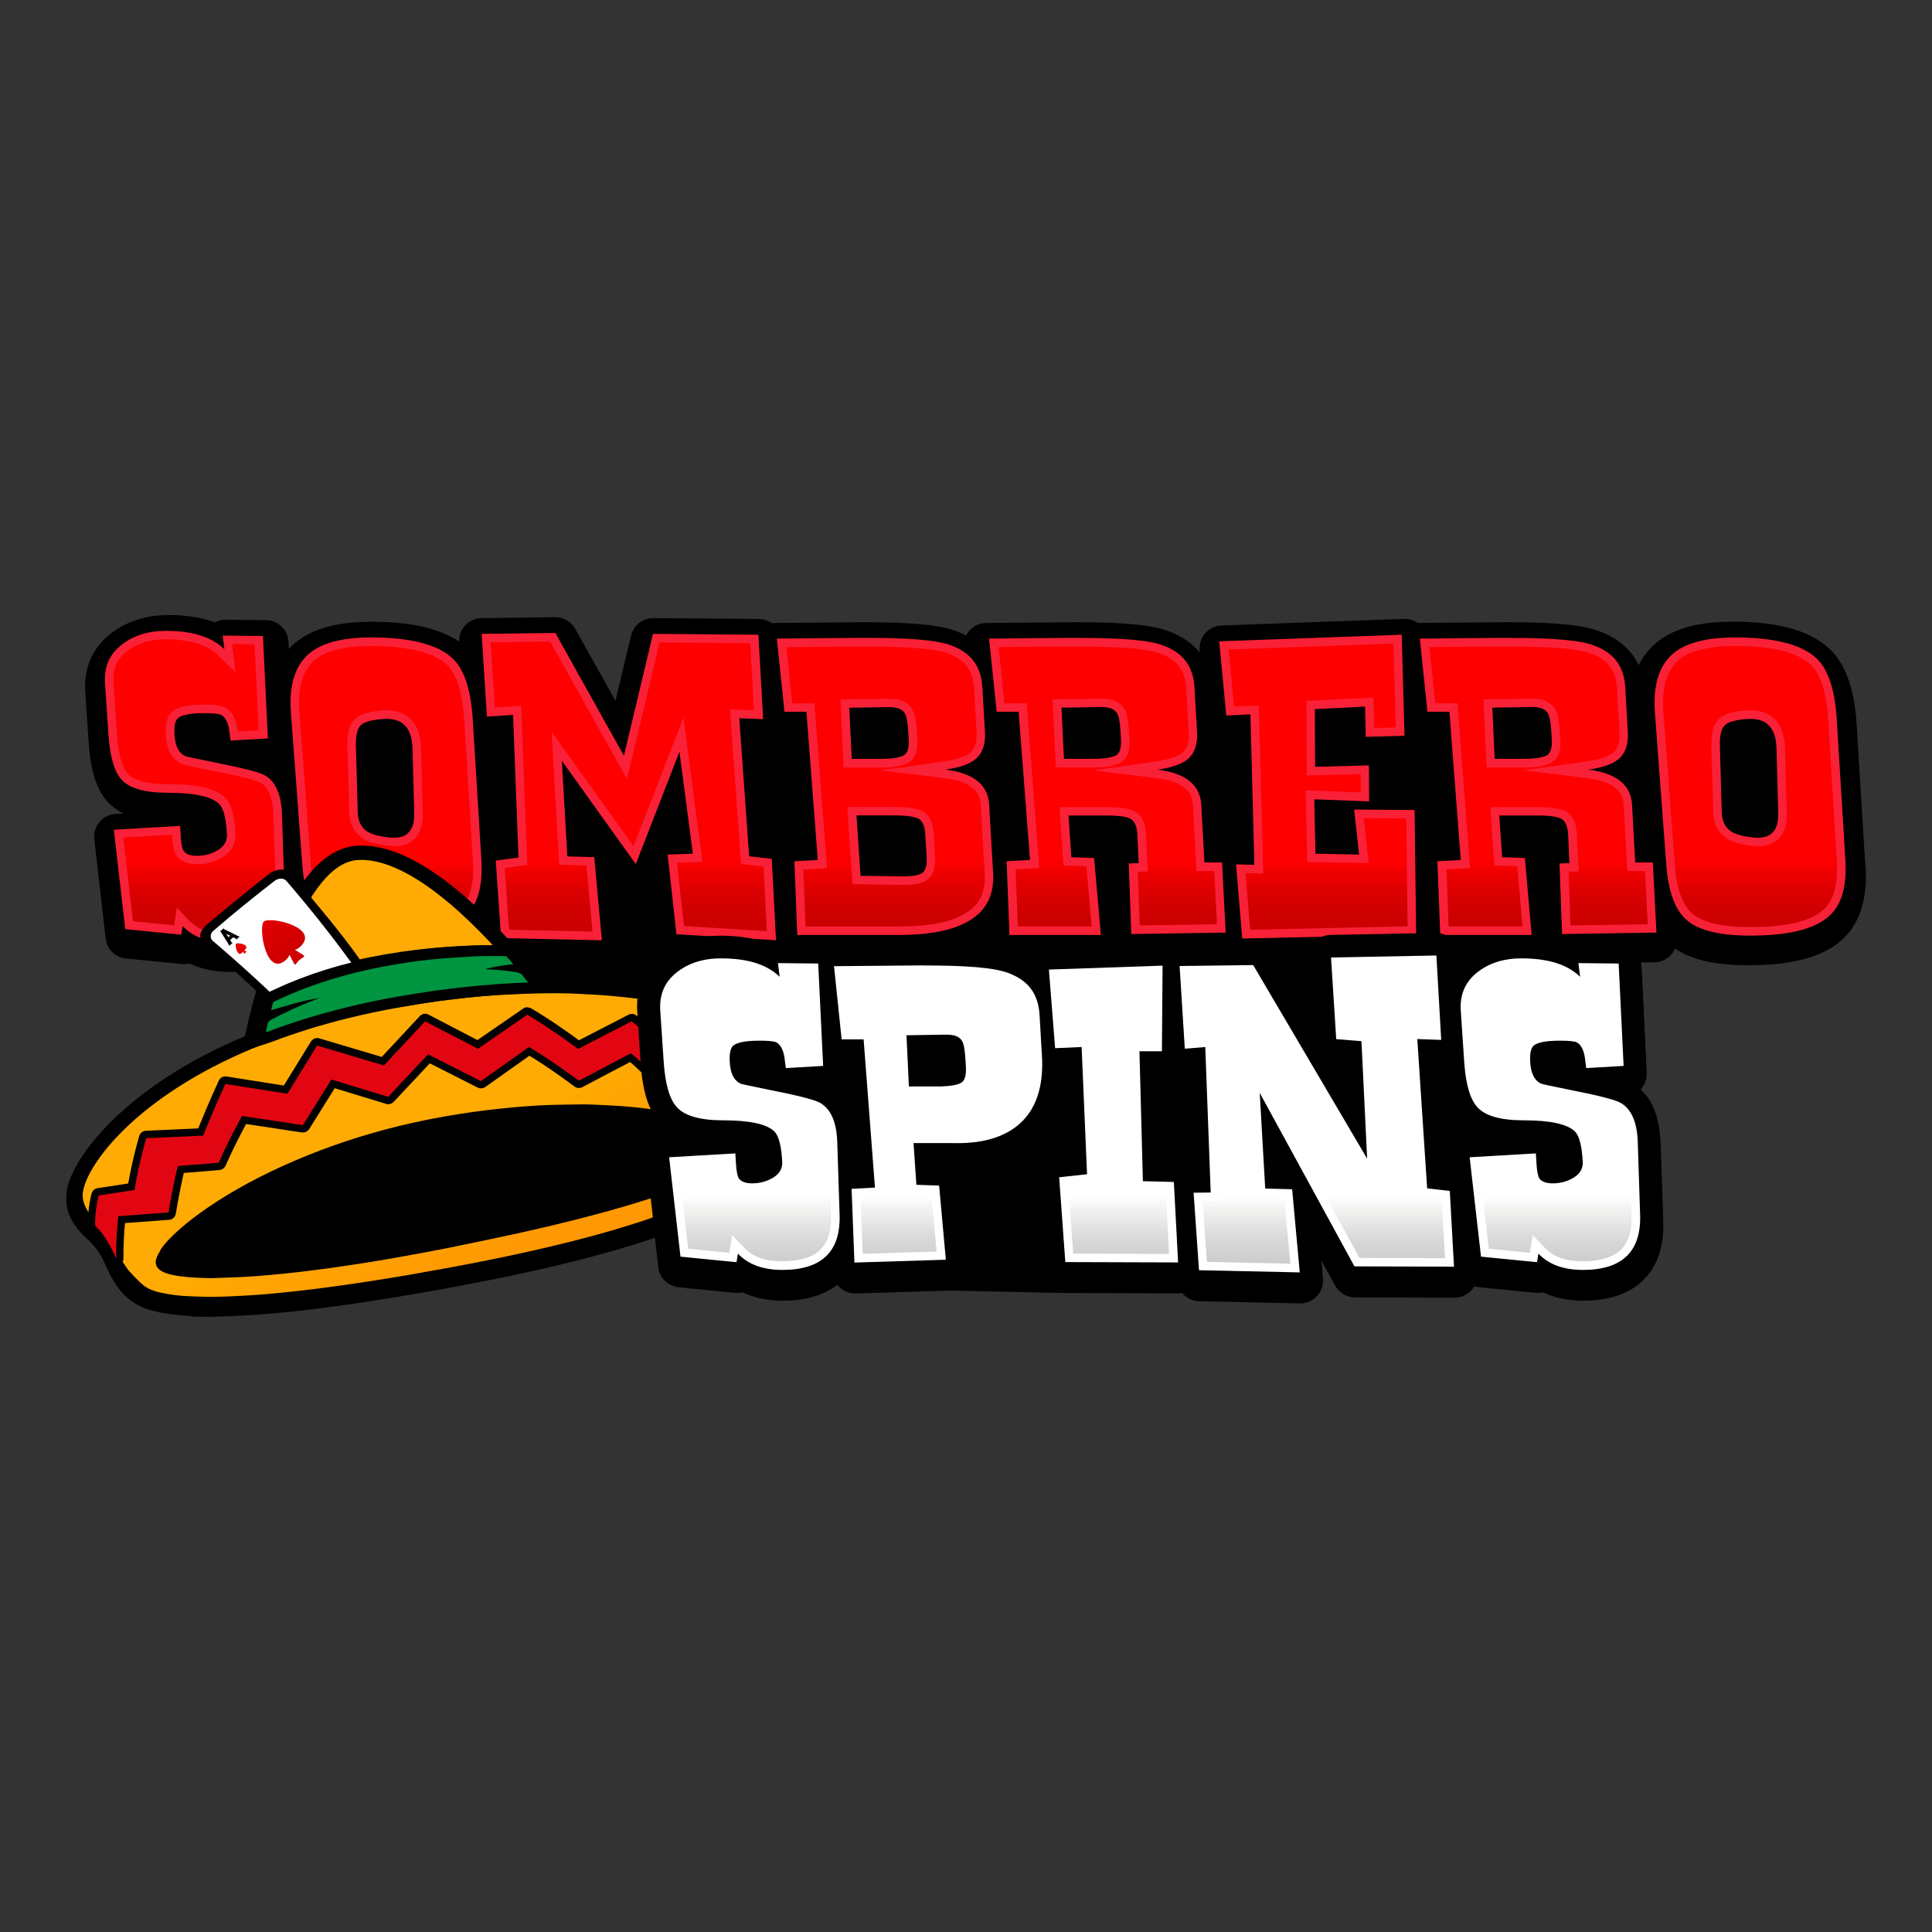 <?xml version="1.0" encoding="UTF-8"?>
<svg id="Layer_1" data-name="Layer 1" xmlns="http://www.w3.org/2000/svg" xmlns:xlink="http://www.w3.org/1999/xlink" viewBox="0 0 320 320">
  <rect x="0" y="0" width="320" height="320" fill="#333333" stroke="none"/>
  <defs>
    <style>
      .cls-1 {
        fill: url(#linear-gradient-2);
      }

      .cls-2, .cls-3 {
        fill: #fff;
      }

      .cls-4 {
        fill: url(#linear-gradient-15);
      }

      .cls-3, .cls-5, .cls-6, .cls-7 {
        fill-rule: evenodd;
      }

      .cls-8 {
        fill: url(#linear-gradient-14);
      }

      .cls-9 {
        fill: url(#linear-gradient-6);
      }

      .cls-10 {
        fill: #f92137;
      }

      .cls-11 {
        fill: url(#linear-gradient-16);
      }

      .cls-12 {
        fill: #e20613;
      }

      .cls-13 {
        fill: #009540;
      }

      .cls-5 {
        fill: url(#linear-gradient-10);
      }

      .cls-6 {
        fill: url(#linear-gradient-11);
      }

      .cls-14 {
        fill: url(#linear-gradient-5);
      }

      .cls-15 {
        fill: url(#linear-gradient-7);
      }

      .cls-16 {
        fill: url(#linear-gradient-9);
      }

      .cls-17 {
        fill: url(#linear-gradient-3);
      }

      .cls-18 {
        fill: url(#linear-gradient);
      }

      .cls-19 {
        fill: url(#linear-gradient-4);
      }

      .cls-20 {
        fill: url(#linear-gradient-8);
      }

      .cls-21 {
        fill: url(#linear-gradient-12);
      }

      .cls-22 {
        fill: url(#linear-gradient-13);
      }
    </style>
    <linearGradient id="linear-gradient" x1="63.94" y1="-1892.55" x2="63.94" y2="-1904.13" gradientTransform="translate(0 -1750) scale(1 -1)" gradientUnits="userSpaceOnUse">
      <stop offset="0" stop-color="red"/>
      <stop offset=".15" stop-color="#f10000"/>
      <stop offset=".44" stop-color="#dc0000"/>
      <stop offset=".73" stop-color="#cf0000"/>
      <stop offset="1" stop-color="#cb0000"/>
    </linearGradient>
    <linearGradient id="linear-gradient-2" x1="104.14" y1="-1892.55" x2="104.14" y2="-1904.14" xlink:href="#linear-gradient"/>
    <linearGradient id="linear-gradient-3" x1="183.45" y1="-1892.54" x2="183.45" y2="-1904.13" xlink:href="#linear-gradient"/>
    <linearGradient id="linear-gradient-4" x1="254.79" y1="-1892.54" x2="254.79" y2="-1904.13" xlink:href="#linear-gradient"/>
    <linearGradient id="linear-gradient-5" x1="146.64" x2="146.64" y2="-1904.13" xlink:href="#linear-gradient"/>
    <linearGradient id="linear-gradient-6" x1="32.2" y1="-1892.56" x2="32.2" y2="-1904.17" xlink:href="#linear-gradient"/>
    <linearGradient id="linear-gradient-7" x1="218.29" x2="218.29" y2="-1904.13" xlink:href="#linear-gradient"/>
    <linearGradient id="linear-gradient-8" x1="289.87" x2="289.87" xlink:href="#linear-gradient"/>
    <linearGradient id="linear-gradient-9" x1="70.93" y1="-1941.1" x2="86.43" y2="-1972.39" gradientTransform="translate(0 -1750) scale(1 -1)" gradientUnits="userSpaceOnUse">
      <stop offset="0" stop-color="#ffab03"/>
      <stop offset=".07" stop-color="#ffa803"/>
      <stop offset=".58" stop-color="#ff9903"/>
      <stop offset="1" stop-color="#ff9403"/>
    </linearGradient>
    <linearGradient id="linear-gradient-10" x1="41.31" y1="-1898.46" x2="50.47" y2="-1910.66" xlink:href="#linear-gradient"/>
    <linearGradient id="linear-gradient-11" x1="36.56" y1="-1903.11" x2="47.86" y2="-1916.43" xlink:href="#linear-gradient"/>
    <linearGradient id="linear-gradient-12" x1="218.11" y1="-1948.18" x2="218.11" y2="-1963.35" gradientTransform="translate(0 -1750) scale(1 -1)" gradientUnits="userSpaceOnUse">
      <stop offset="0" stop-color="#fff"/>
      <stop offset=".14" stop-color="#f2f2f1"/>
      <stop offset=".46" stop-color="#d9d9d9"/>
      <stop offset=".76" stop-color="#cbcbca"/>
      <stop offset="1" stop-color="#c6c6c5"/>
    </linearGradient>
    <linearGradient id="linear-gradient-13" x1="155.42" y1="-1948.15" x2="155.42" y2="-1963.3" xlink:href="#linear-gradient-12"/>
    <linearGradient id="linear-gradient-14" x1="124.17" y1="-1948.19" x2="124.17" y2="-1963.36" xlink:href="#linear-gradient-12"/>
    <linearGradient id="linear-gradient-15" x1="184.42" y1="-1948.17" x2="184.42" y2="-1963.31" xlink:href="#linear-gradient-12"/>
    <linearGradient id="linear-gradient-16" x1="256.77" y1="-1948.19" x2="256.77" y2="-1963.36" xlink:href="#linear-gradient-12"/>
  </defs>
  <path d="M308.96,143.49l-1.43-23.29c-.32-5.67-1.65-9.68-4.04-12.26,0,0-.02-.02-.03-.03-2.99-3.15-8-4.77-15.32-4.93-.38,0-.77-.01-1.14-.01-5.94,0-10.19,1.24-13,3.79-1.07,.97-1.93,2.11-2.59,3.42-1.19-2.53-3.31-4.4-6.34-5.57-2.81-1.1-7.33-1.55-15.62-1.55h-.03l-14.6,.12c-.63-.43-1.37-.67-2.14-.67h-.14l-30.22,1.09c-1.03,.04-2.01,.5-2.7,1.28-.68,.78-1.02,1.8-.92,2.83l.03,.37c-1.22-1.49-2.89-2.65-5.01-3.47-2.81-1.1-7.33-1.55-15.62-1.55h-.03l-14.72,.13c-1.06,0-2.06,.47-2.77,1.25-.23,.25-.4,.53-.56,.82-.46-.23-.94-.46-1.44-.65-2.81-1.1-7.33-1.55-15.62-1.55h-.03l-14.72,.13c-.14,0-.28,0-.41,.03-.61-.43-1.35-.69-2.14-.7l-17.45-.14h-.03c-1.74,0-3.25,1.19-3.66,2.89l-2.58,10.81-6.66-11.92c-.66-1.19-1.92-1.93-3.28-1.93h-.05l-12.19,.15c-1.03,.01-2.01,.45-2.71,1.2-.68,.73-1.03,1.7-1,2.69-3.05-2.06-7.45-3.14-13.35-3.28-.38,0-.77-.01-1.14-.01-5.94,0-10.19,1.24-13,3.79-.25,.23-.49,.47-.72,.72l-.06-1.19c-.09-1.99-1.73-3.56-3.72-3.58l-6.67-.07h-.04c-.62,0-1.22,.15-1.76,.44-2.16-.81-4.7-1.22-7.59-1.22-3.86,0-7.17,1.08-9.82,3.21-2.95,2.36-4.35,5.69-4.05,9.62l.57,8.5c.33,4.65,1.36,7.73,3.22,9.7,.69,.73,1.51,1.34,2.49,1.83l-1.27,.08c-1.03,.06-1.99,.54-2.66,1.33-.67,.79-.98,1.82-.86,2.85l1.88,16.46c.2,1.76,1.6,3.14,3.37,3.31l9.28,.92c.13,.01,.25,.02,.38,.02,.31,0,.61-.04,.9-.11,1.91,.92,4.15,1.39,6.69,1.39,4.42,0,7.83-1.22,10.14-3.61,.63-.66,1.17-1.39,1.6-2.2,.39,.47,.81,.9,1.27,1.28,2.71,2.31,6.94,3.43,12.91,3.43,.79,0,1.62-.02,2.46-.06,5.76-.25,9.94-1.51,12.73-3.83l.06,.78c.14,1.94,1.73,3.45,3.67,3.5l16.69,.36h.08c1.04,0,2.04-.43,2.75-1.19,.07-.08,.14-.16,.2-.24l4.83,2.69c-1.42,2.04-2.05,4.5-1.84,7.26l.57,8.5c.22,3.08,.75,5.48,1.62,7.31,.43,.9-.38,6.52-.79,8.69,.04,.02,.08,.04,.12,.06l1.85,16.19c.2,1.76,1.6,3.14,3.37,3.31l9.28,.92c.13,.01,.25,.02,.38,.02,.31,0,.61-.04,.9-.11,1.91,.92,4.15,1.39,6.69,1.39,3.76,0,6.79-.88,9.02-2.62,.69,.87,1.76,1.43,2.95,1.43h.12l15.14-.47c1.03-.03,17.67,.38,19.64,.39l18.68,.06h.01c.2,0,.4-.02,.59-.05,.68,.81,1.68,1.33,2.8,1.35l16.69,.36h.08c1.04,0,2.04-.43,2.75-1.19,.73-.78,1.09-1.84,1-2.9l-.28-3.04,2.29,4.18c.66,1.2,1.92,1.96,3.29,1.96l16.49,.05h.01c1.03,0,2.02-.42,2.73-1.17,.21-.22,.39-.47,.54-.73,.26,.08,.53,.15,.81,.17l9.28,.92c.13,.01,.25,.02,.37,.02,.31,0,.61-.04,.9-.11,1.91,.92,4.15,1.39,6.69,1.39,4.42,0,7.83-1.22,10.14-3.61,2.21-2.3,3.25-5.53,3.09-9.58l-.39-12.05v-.04c-.18-4.26-1.57-7.3-4.14-9.05,1.13-.7,1.86-1.97,1.8-3.39l-.82-16.96c-.02-.47-.14-.92-.31-1.33l2.43-.04c1.02-.02,1.99-.45,2.69-1.19,.3-.32,.54-.7,.71-1.09,2.71,1.87,6.67,2.78,12.06,2.78,.78,0,1.62-.02,2.46-.06,6.38-.28,10.82-1.79,13.58-4.6,2.59-2.61,3.76-6.56,3.46-11.72v-.02Z"/>
  <path d="M109.83,155.38l-9.67,3.26-11.01-1.76-5.77,1.4-3.73-4.28-6.84,3.43,8.67,9.42,17.27,1.74,6.82,1.55,4.24-14.77Z"/>
  <path class="cls-18" d="M63.97,154.27c-4.81,0-8.18-.8-10.02-2.37-1.82-1.52-2.89-4.54-3.2-8.95l-1.87-25.05c-.29-4.1,.6-7.12,2.63-8.97,1.93-1.75,5.29-2.63,10-2.63,.34,0,.69,0,1.04,.01,5.99,.14,10.09,1.33,12.19,3.54,1.63,1.76,2.6,4.95,2.85,9.49l1.43,23.27c.22,3.84-.51,6.64-2.19,8.33-1.9,1.94-5.47,3.04-10.6,3.27-.79,.04-1.55,.05-2.26,.05h0Zm.07-35.9c-.16,0-.31,0-.47,.01-2.28,.15-3.66,.56-4.36,1.3-.7,.73-1.01,2.04-.96,3.99l.3,10.84c.04,1.77,.71,3.06,1.98,3.84,.88,.54,2.23,.89,4.15,1.08,.22,.02,.41,.02,.6,.02,1.26,0,2.24-.37,2.94-1.09,.8-.84,1.18-2.13,1.11-3.85l-.29-10.64c-.05-1.82-.52-3.23-1.41-4.18-.84-.89-2.04-1.34-3.57-1.34h0Z"/>
  <path class="cls-10" d="M61.51,107c.33,0,.67,0,1.03,.01,5.79,.13,9.72,1.25,11.68,3.31,1.52,1.64,2.42,4.69,2.68,9.06l1.43,23.27c.21,3.63-.46,6.26-1.99,7.8-1.77,1.81-5.18,2.84-10.13,3.05-.77,.03-1.52,.05-2.23,.05-4.64,0-7.85-.74-9.58-2.21-1.66-1.39-2.65-4.24-2.94-8.46l-1.87-25.04c-.27-3.88,.54-6.7,2.4-8.4,1.79-1.63,5-2.45,9.52-2.45m3.76,33.17c1.46,0,2.62-.44,3.45-1.3,.94-.98,1.38-2.45,1.3-4.35l-.29-10.64c-.05-2-.59-3.57-1.6-4.65-.97-1.04-2.35-1.57-4.09-1.57-.16,0-.34,0-.52,.01-2.46,.16-3.99,.64-4.82,1.51-.85,.89-1.21,2.32-1.15,4.5l.3,10.83c.06,2.52,1.29,3.8,2.31,4.43,.97,.6,2.43,.99,4.47,1.18,.22,.02,.44,.03,.64,.03Zm-3.76-34.58c-4.91,0-8.4,.94-10.47,2.82-2.22,2.01-3.17,5.19-2.86,9.55l1.87,25.04c.32,4.63,1.47,7.78,3.45,9.44,1.98,1.69,5.48,2.54,10.48,2.54,.73,0,1.5-.02,2.3-.06,5.33-.23,9.03-1.4,11.07-3.48,1.83-1.85,2.62-4.8,2.39-8.87l-1.43-23.27c-.27-4.73-1.29-8.04-3.05-9.94-2.24-2.36-6.47-3.62-12.68-3.76-.36,0-.71-.01-1.06-.01h0Zm3.76,33.18c-.17,0-.35,0-.53-.02-1.78-.17-3.07-.5-3.85-.98-1.06-.65-1.6-1.74-1.64-3.27l-.3-10.84c-.05-1.74,.21-2.9,.77-3.49,.56-.59,1.85-.95,3.89-1.08,.15,0,.29-.01,.43-.01,1.34,0,2.36,.38,3.06,1.12,.77,.83,1.18,2.07,1.22,3.72l.29,10.64c.11,2.8-1,4.2-3.34,4.2Z"/>
  <path class="cls-1" d="M83.64,154.68l-.8-11.54,3.75-.49-.95-24.99-4.35,.28-.78-12.25,11.03-.13,12.04,21.55,5.11-21.41,16.23,.13,.72,12.55-3.97-.14,1.73,24.21,3.73,.43,.63,12.1-15.11-.91-1.31-11.85,4.2-.14-2.68-20.39-7.76,19.96-12.91-18.03,1.09,18.92,4.48,.12,1.13,12.36-15.26-.32Z"/>
  <path class="cls-10" d="M91.13,106.26l10.95,19.61,1.76,3.16,.84-3.52,4.56-19.1,15.01,.12,.64,11.11-2.41-.08-1.57-.06,.11,1.57,1.63,22.85,.08,1.17,1.17,.13,2.56,.29,.56,10.71-13.73-.83-1.16-10.5,2.66-.09,1.55-.05-.2-1.54-2.22-16.89-.72-5.47-1.99,5.14-6.28,16.18-10.73-14.99-2.84-3.96,.28,4.86,.91,15.84,.08,1.29,1.29,.04,3.21,.09,1,10.95-13.82-.3-.71-10.24,2.46-.32,1.27-.17-.05-1.28-.9-23.63-.06-1.45-1.45,.09-2.92,.19-.68-10.8,9.87-.12m.83-1.42l-12.19,.15,.87,13.7,4.33-.28,.9,23.63-3.77,.5,.89,12.84,16.69,.36-1.26-13.77-4.46-.12-.91-15.84,12.25,17.11,7.23-18.61,2.22,16.89-4.18,.14,1.46,13.2,16.49,.99-.7-13.48-3.75-.43-1.63-22.85,3.96,.14-.8-13.98-17.45-.14-4.82,20.19-11.36-20.35h0Z"/>
  <path class="cls-17" d="M167.9,154.18l-.42-10.83,3.89-.22-1.98-25.92h-3.66l-1.11-10.72,13.94-.12c7.48,0,11.8,.39,13.99,1.25,3.02,1.17,4.45,3.13,4.63,6.36l.42,7.31c.1,1.81-.34,3.11-1.35,3.96-.87,.71-2.42,1.24-4.59,1.55l-5.25,.75,5.26,.64c4.28,.53,6.45,2.21,6.62,5.16l.56,10.21h2.92c.15,2.71,.43,8.23,.53,10.21l-14.21,.23-.38-10.3,1.65-.06-.25-5.46c-.09-1.6-.59-2.66-1.47-3.15-.8-.44-2.17-.65-4.35-.65h-7.05l.56,8.3,3.78,.13,.99,11.36h-13.68Zm14.48-37.74c-.41,0-6.3,.1-6.55,.1h-.73s.47,9.88,.47,9.88h5.88c1.92-.06,3.14-.29,3.85-.73,.83-.51,1.19-1.59,1.09-3.29l-.05-.86c-.09-1.53-.23-2.57-.44-3.18-.66-1.94-2.67-1.94-3.52-1.94Z"/>
  <path class="cls-10" d="M178.56,107.09c4.98,0,11.03,.14,13.74,1.2,2.76,1.07,4.01,2.79,4.18,5.74l.42,7.31c.09,1.58-.27,2.68-1.08,3.36-.54,.44-1.71,1.03-4.25,1.4l-10.5,1.5,10.52,1.29c5.18,.63,5.91,2.87,6,4.5l.52,9.55,.08,1.33h2.92c.14,2.54,.34,6.64,.46,8.81l-12.79,.21-.33-8.91h.24s1.42-.06,1.42-.06l-.07-1.42-.22-4.76c-.11-1.85-.72-3.1-1.83-3.72-.9-.5-2.39-.74-4.69-.74h-7.8l.1,1.5,.47,6.91,.09,1.27,1.27,.04,2.52,.08,.87,9.97h-12.24l-.37-9.46,2.48-.14,1.44-.08-.11-1.44-1.88-24.55-.1-1.3h-3.68l-.96-9.31,13.16-.11m-3.68,20.06h6.59c2.03-.06,3.36-.32,4.18-.83,1.59-.99,1.47-3.2,1.42-3.92l-.05-.86c-.09-1.61-.25-2.68-.47-3.37-.83-2.42-3.36-2.42-4.19-2.42-.41,0-6.31,.1-6.56,.1l-1.45,.02,.07,1.45,.4,8.47,.07,1.34m3.65-21.46l-14.72,.13,1.26,12.12h3.64l1.88,24.55-3.87,.21,.47,12.21h15.14l-1.12-12.75-3.77-.13-.47-6.91h6.29c2,0,3.33,.19,4,.56,.66,.37,1.04,1.23,1.11,2.58l.22,4.75-1.65,.06,.43,11.69,15.63-.25s-.44-8.76-.6-11.61h-2.92l-.52-9.55c-.19-3.31-2.61-5.25-7.24-5.82,2.31-.33,3.96-.9,4.94-1.7,1.19-.99,1.72-2.51,1.6-4.54l-.42-7.31c-.21-3.64-1.9-5.75-5.07-6.98-2.54-.99-7.44-1.29-14.25-1.29h0Zm-2.32,20.04l-.4-8.47s6.13-.1,6.54-.1c1.21,0,2.41,.18,2.86,1.46,.21,.62,.33,1.74,.4,2.99l.05,.86c.08,1.4-.18,2.28-.76,2.65-.59,.36-1.74,.57-3.48,.62h-5.21Z"/>
  <path class="cls-19" d="M239.23,154.18l-.42-10.83,3.89-.22-1.98-25.92h-3.66l-1.11-10.72,13.95-.12c7.48,0,11.8,.39,13.99,1.25,3.02,1.17,4.45,3.13,4.63,6.36l.42,7.31c.1,1.81-.33,3.11-1.35,3.96-.87,.71-2.42,1.24-4.59,1.55l-5.25,.75,5.26,.64c4.28,.53,6.45,2.21,6.62,5.16l.56,10.21h2.92c.15,2.71,.43,8.23,.53,10.21l-14.21,.23-.37-10.3,1.65-.06-.25-5.46c-.09-1.6-.59-2.66-1.47-3.15-.8-.44-2.17-.65-4.35-.65h-7.04l.56,8.3,3.78,.13,.99,11.36h-13.69Zm14.48-37.74c-.41,0-6.3,.1-6.55,.1h-.73s.47,9.88,.47,9.88h5.88c1.92-.06,3.14-.29,3.85-.73,.83-.51,1.19-1.59,1.09-3.29l-.05-.86c-.09-1.53-.23-2.57-.44-3.18-.66-1.94-2.67-1.94-3.52-1.94h0Z"/>
  <path class="cls-10" d="M249.9,107.09c4.98,0,11.03,.14,13.74,1.2,2.76,1.07,4.01,2.79,4.18,5.74l.42,7.31c.09,1.58-.27,2.68-1.08,3.36-.54,.44-1.71,1.03-4.25,1.4l-10.5,1.5,10.53,1.29c5.18,.63,5.91,2.87,6,4.5l.52,9.55,.08,1.33h2.92c.14,2.54,.34,6.64,.46,8.81l-12.79,.21-.32-8.91h.24s1.42-.06,1.42-.06l-.07-1.42-.22-4.76c-.11-1.85-.72-3.1-1.83-3.72-.9-.5-2.39-.74-4.69-.74h-7.8l.1,1.5,.47,6.91,.09,1.27,1.27,.04,2.52,.08,.87,9.97h-12.24l-.37-9.46,2.48-.14,1.44-.08-.11-1.44-1.88-24.55-.1-1.3h-3.68l-.96-9.31,13.16-.11m-3.68,20.06h6.59c2.03-.06,3.36-.32,4.18-.83,1.59-.99,1.47-3.2,1.42-3.92l-.05-.86c-.09-1.61-.25-2.68-.48-3.37-.83-2.42-3.36-2.42-4.19-2.42-.41,0-6.31,.1-6.56,.1l-1.45,.02,.07,1.45,.4,8.47,.07,1.34m3.65-21.46l-14.72,.13,1.26,12.12h3.64l1.88,24.55-3.87,.21,.47,12.21h15.14l-1.12-12.75-3.77-.13-.47-6.91h6.29c2,0,3.33,.19,4,.56,.66,.37,1.04,1.23,1.11,2.58l.22,4.75-1.65,.06,.43,11.69,15.63-.25s-.44-8.76-.6-11.61h-2.92l-.52-9.55c-.19-3.31-2.61-5.25-7.24-5.82,2.31-.33,3.96-.9,4.94-1.7,1.19-.99,1.72-2.51,1.6-4.54l-.42-7.31c-.21-3.64-1.9-5.75-5.07-6.98-2.54-.99-7.44-1.29-14.25-1.29h0Zm-2.32,20.04l-.4-8.47s6.13-.1,6.54-.1c1.21,0,2.41,.18,2.86,1.46,.21,.62,.33,1.74,.4,2.99l.05,.86c.08,1.4-.18,2.28-.76,2.65-.59,.36-1.75,.57-3.48,.62h-5.21Z"/>
  <path class="cls-14" d="M132.75,154.18l-.42-10.83,3.89-.22-1.98-25.92h-3.66l-1.11-10.72,13.95-.12c7.48,0,11.8,.39,13.99,1.25,3.01,1.17,4.44,3.13,4.63,6.36l.42,7.31c.1,1.81-.33,3.11-1.35,3.96-.87,.71-2.42,1.24-4.59,1.55l-5.25,.75,5.26,.64c4.28,.53,6.45,2.21,6.62,5.16l.65,11.35c.14,2.45-.47,4.36-1.87,5.84-2.28,2.41-6.69,3.63-13.12,3.63h-16.06Zm9.13-8.4l6.85,.08c.23,0,.45,0,.66,0,1.96,0,3.17-.23,3.8-.71,.76-.58,1.09-1.62,1-3.18l-.22-3.8c-.09-1.59-.59-2.65-1.47-3.15-.79-.44-2.17-.65-4.35-.65h-7.05l.77,11.4h0Zm5.35-29.34c-.41,0-6.3,.1-6.55,.1h-.73s.47,9.88,.47,9.88h5.88c1.92-.06,3.14-.29,3.85-.73,.83-.51,1.19-1.59,1.09-3.29l-.05-.86c-.09-1.53-.24-2.57-.44-3.18-.66-1.94-2.67-1.94-3.52-1.94Z"/>
  <path class="cls-10" d="M143.42,107.09c4.98,0,11.03,.14,13.74,1.2,2.76,1.07,4.01,2.79,4.18,5.74l.42,7.31c.09,1.58-.27,2.68-1.08,3.36-.54,.44-1.71,1.03-4.25,1.4l-10.5,1.5,10.53,1.29c5.18,.63,5.91,2.87,6,4.5l.65,11.35c.13,2.25-.42,3.99-1.68,5.32-2.14,2.26-6.38,3.41-12.61,3.41h-15.39l-.37-9.46,2.48-.14,1.44-.08-.11-1.44-1.88-24.55-.1-1.3h-3.68l-.96-9.31,13.16-.11m-3.68,20.06h6.59c2.03-.06,3.36-.32,4.18-.83,1.59-.99,1.47-3.2,1.43-3.92l-.05-.86c-.09-1.61-.24-2.68-.48-3.37-.83-2.42-3.36-2.42-4.19-2.42-.41,0-6.31,.1-6.56,.1l-1.45,.02,.07,1.45,.4,8.47,.07,1.34m9.63,19.45c2.15,0,3.46-.26,4.23-.86,.95-.72,1.38-1.99,1.28-3.78l-.22-3.81c-.11-1.85-.72-3.1-1.83-3.72-.9-.5-2.39-.74-4.69-.74h-7.8l.1,1.5,.67,10,.09,1.3h1.3s6.18,.09,6.18,.09c.24,0,.47,0,.69,0m-5.98-40.91l-14.72,.13,1.26,12.12h3.64l1.88,24.55-3.87,.21,.47,12.21h16.75c10.85,0,16.08-3.41,15.69-10.22l-.65-11.35c-.19-3.31-2.61-5.25-7.24-5.82,2.31-.33,3.96-.9,4.94-1.7,1.19-.99,1.72-2.51,1.6-4.54l-.42-7.31c-.21-3.64-1.9-5.75-5.07-6.98-2.54-.99-7.44-1.29-14.26-1.29h0Zm-2.32,20.05l-.4-8.47s6.13-.1,6.54-.1c1.21,0,2.41,.18,2.85,1.46,.21,.62,.33,1.74,.4,2.99l.05,.86c.08,1.4-.17,2.28-.76,2.65-.59,.36-1.74,.57-3.48,.62h-5.21Zm8.3,19.45c-.21,0-.43,0-.65,0l-6.19-.08-.67-10h6.29c2,0,3.33,.19,4,.56,.66,.37,1.04,1.23,1.11,2.58l.22,3.81c.08,1.29-.16,2.15-.72,2.58-.5,.38-1.62,.57-3.38,.57h0Z"/>
  <path class="cls-9" d="M37.58,155.37c-2.99,0-5.3-.83-6.86-2.48l-.98-1.03-.35,2.17-8.05-.8-1.73-15.16,9.52-.55,.05,.86c.08,1.41,.25,2.32,.54,2.85l.02,.03,.02,.03c.53,.77,1.47,1.16,2.8,1.16,1.42,0,2.72-.36,3.88-1.06,1.27-.77,1.89-1.91,1.81-3.3-.16-2.84-.64-4.57-1.5-5.42-1.42-1.38-4.35-2.05-8.98-2.05-3.55,0-5.95-.64-7.13-1.9-1.1-1.16-1.77-3.49-2.02-6.95l-.57-8.51c-.19-2.48,.59-4.38,2.39-5.82,1.84-1.48,4.2-2.22,7.02-2.22,4.13,0,7.21,.96,9.14,2.85l1.44,1.41-.44-3.47,5.2,.06,.76,15.59-4.83,.28-.05-.41c-.17-1.95-.76-3.17-1.79-3.72-.34-.17-1-.37-3.14-.37-2.51,0-4.05,.33-4.84,1.03-.63,.61-.87,1.64-.78,3.26,.12,2.11,.85,3.5,2.15,4.14,.17,.08,.4,.18,4.73,1.05,5.94,1.16,7.87,1.79,8.44,2.12,1.53,.86,2.37,2.79,2.49,5.73l.39,12.05c.11,2.81-.51,4.93-1.85,6.33-1.43,1.49-3.75,2.24-6.91,2.24h0Z"/>
  <path class="cls-10" d="M27.48,105.9c3.94,0,6.85,.89,8.65,2.65l2.89,2.82-.5-4.01-.08-.67,3.72,.04,.69,14.24-3.47,.2c-.23-2.06-.93-3.37-2.14-4.02h-.01s-.01,0-.01,0c-.45-.23-1.18-.44-3.44-.44-2.73,0-4.37,.37-5.31,1.21l-.02,.02-.02,.02c-.77,.74-1.08,1.95-.97,3.79,.14,2.38,.99,3.98,2.54,4.73h.02s.02,.02,.02,.02c.23,.1,.46,.21,4.87,1.1,6.38,1.24,7.88,1.84,8.24,2.04,1.3,.73,2.02,2.46,2.13,5.13l.39,12.07c.11,2.6-.45,4.55-1.66,5.8-1.29,1.34-3.44,2.02-6.4,2.02s-4.9-.74-6.34-2.26l-1.97-2.07-.45,2.82-.02,.11-6.82-.68-1.58-13.85,8.08-.47v.15c.1,1.54,.29,2.51,.63,3.14l.04,.07,.04,.06c.67,.97,1.81,1.46,3.38,1.46s2.98-.39,4.25-1.17c1.5-.92,2.24-2.28,2.15-3.95-.17-3.03-.71-4.9-1.72-5.89-1.57-1.53-4.58-2.25-9.47-2.25-3.3,0-5.59-.58-6.62-1.69-.67-.7-1.53-2.41-1.82-6.5l-.57-8.53c-.17-2.22,.53-3.92,2.13-5.21,1.74-1.39,3.88-2.07,6.58-2.07m0-1.39c-3,0-5.49,.79-7.46,2.38-1.98,1.58-2.86,3.72-2.65,6.42l.57,8.51c.26,3.64,1,6.1,2.21,7.38,1.32,1.42,3.87,2.13,7.64,2.13,4.39,0,7.22,.62,8.48,1.85,.71,.71,1.14,2.36,1.29,4.97,.07,1.13-.43,2.02-1.48,2.66-1.05,.64-2.22,.96-3.51,.96-1.09,0-1.82-.28-2.22-.85-.23-.42-.39-1.28-.46-2.55l-.03-.57-.06-.99-10.97,.64,1.88,16.46,9.28,.92,.23-1.42c1.71,1.8,4.16,2.7,7.37,2.7,6.57,0,9.72-3.1,9.47-9.3l-.39-12.06c-.14-3.21-1.08-5.32-2.85-6.32-.91-.52-3.8-1.25-8.65-2.2-2.83-.57-4.34-.9-4.55-.99-1.06-.52-1.65-1.7-1.75-3.55-.08-1.37,.1-2.27,.54-2.7,.64-.57,2.1-.85,4.37-.85,1.5,0,2.44,.09,2.81,.28,.8,.43,1.27,1.49,1.43,3.19l.14,1.07,6.18-.36-.82-16.96-6.67-.07,.29,2.27c-2.08-2.04-5.3-3.05-9.64-3.05Z"/>
  <path class="cls-15" d="M205.51,143.88l2.99,.07-.69-26.38-4.05,.19-1.03-10.88,28.76-1.03,.42,15.32-5.01,.13-.1-5.02-9.72,.49,.06,10.95,8.91-.23,.02,4.51-9.11-.36,.24,10.44,8.7,.17-.82-7.46,8.52,.06,.24,19.25-27.44,.61-.9-10.83Z"/>
  <path class="cls-10" d="M230.8,106.59l.39,13.9-3.59,.09-.08-3.59-.03-1.45-1.45,.07-8.32,.42-1.34,.07v1.35l.06,9.55v1.44s1.45-.04,1.45-.04l7.47-.19,.02,3.05-7.62-.3-1.5-.06,.03,1.5,.21,9.01,.03,1.35,1.35,.03,7.22,.14,1.6,.03-.18-1.59-.64-5.87,7.04,.05,.23,17.87-26.08,.58-.78-9.39,1.46,.03,1.48,.03-.04-1.48-.65-24.92-.04-1.44-1.44,.07-2.66,.13-.9-9.46,27.3-.98m1.36-1.46l-30.22,1.09,1.17,12.29,4-.19,.65,24.92-3.03-.07,1.02,12.28,28.81-.64-.26-20.65-10.01-.07,.82,7.45-7.22-.14-.21-9.01,9.09,.35-.03-5.96-8.91,.22-.05-9.55,8.32-.42,.11,5.01,6.42-.17-.46-16.73h0Z"/>
  <path class="cls-20" d="M289.9,154.27c-4.81,0-8.18-.8-10.02-2.37-1.82-1.52-2.89-4.54-3.2-8.95l-1.87-25.05c-.29-4.1,.6-7.12,2.63-8.97,1.93-1.75,5.29-2.63,10-2.63,.34,0,.69,0,1.04,.01,5.99,.14,10.09,1.33,12.19,3.54,1.63,1.76,2.6,4.95,2.86,9.49l1.42,23.27c.22,3.84-.51,6.64-2.19,8.33-1.9,1.94-5.47,3.04-10.6,3.27-.79,.04-1.55,.05-2.26,.05Zm.07-35.9c-.15,0-.31,0-.47,.01-2.28,.15-3.66,.56-4.36,1.3-.7,.73-1.01,2.04-.96,3.99l.3,10.84c.04,1.77,.71,3.06,1.98,3.84,.88,.54,2.23,.89,4.15,1.08,.22,.02,.41,.02,.6,.02,1.26,0,2.25-.37,2.94-1.09,.8-.84,1.18-2.13,1.11-3.85l-.29-10.64c-.05-1.82-.52-3.23-1.41-4.18-.84-.89-2.04-1.34-3.57-1.34h0Z"/>
  <path class="cls-10" d="M287.44,107c.33,0,.67,0,1.03,.01,5.79,.13,9.72,1.25,11.68,3.31,1.52,1.64,2.42,4.69,2.67,9.06l1.42,23.27c.21,3.63-.46,6.26-1.99,7.8-1.77,1.81-5.18,2.84-10.13,3.05-.77,.03-1.52,.05-2.23,.05-4.64,0-7.85-.74-9.58-2.21-1.66-1.39-2.65-4.24-2.94-8.46l-1.87-25.04c-.27-3.88,.54-6.7,2.4-8.4,1.79-1.63,5-2.45,9.52-2.45m3.77,33.17c1.46,0,2.61-.44,3.45-1.3,.94-.98,1.38-2.45,1.3-4.35l-.29-10.64c-.05-2-.59-3.57-1.6-4.65-.97-1.04-2.35-1.57-4.09-1.57-.16,0-.34,0-.52,.01-2.46,.16-3.99,.64-4.82,1.51-.85,.89-1.21,2.32-1.15,4.5l.3,10.83c.06,2.52,1.29,3.8,2.31,4.43,.97,.6,2.43,.99,4.47,1.18,.22,.02,.44,.03,.65,.03Zm-3.76-34.58c-4.91,0-8.4,.94-10.47,2.82-2.22,2.01-3.17,5.19-2.86,9.55l1.87,25.04c.32,4.63,1.47,7.78,3.45,9.44,1.99,1.69,5.48,2.54,10.48,2.54,.73,0,1.5-.02,2.3-.06,5.33-.23,9.03-1.4,11.07-3.48,1.83-1.85,2.62-4.8,2.39-8.87l-1.43-23.27c-.27-4.73-1.29-8.04-3.05-9.94-2.24-2.36-6.47-3.62-12.68-3.76-.36,0-.71-.01-1.06-.01h0Zm3.76,33.18c-.17,0-.35,0-.53-.02-1.78-.17-3.07-.5-3.85-.98-1.06-.65-1.6-1.74-1.64-3.27l-.3-10.84c-.05-1.74,.21-2.9,.77-3.49,.56-.59,1.85-.95,3.89-1.08,.15,0,.29-.01,.43-.01,1.34,0,2.36,.38,3.06,1.12,.77,.83,1.18,2.07,1.22,3.72l.29,10.64c.11,2.8-1,4.2-3.34,4.2Z"/>
  <path d="M127.29,188.31c-.1-1.72-.51-3.34-.9-4.91-.15-.58-.31-1.25-.42-1.91-.1-.62-.05-1.27,0-1.97v-.1c.04-.32,.07-.64,.1-.96,.07-.73,.15-1.49,.17-2.25,.07-2.31-.56-4.48-1.87-6.44-.52-.78-1.22-1.44-2.22-2.07-1.13-.71-2.43-1.33-4.11-1.93-2.04-.73-4.27-1.33-7.02-1.88-1.98-.4-3.83-.7-5.65-.91-1.86-.22-3.69-.38-5.08-.49-1.16-.1-2.36-.16-3.56-.21-1.63-.05-3.29-.08-4.89-.11h-.86c-.39-.02-.79-.01-1.25,0-1.5-1.95-3.16-3.93-4.92-5.91-2.93-3.27-5.72-6.01-8.53-8.37-2.5-2.11-4.72-3.68-6.99-4.96-2.05-1.16-3.94-1.94-5.78-2.4-1.06-.27-1.96-.41-2.85-.44-.76-.06-1.48-.04-2.14,.05-1.48,.2-2.86,.77-4.24,1.73-1.34,.94-2.54,2.14-3.77,3.8-1.27,1.7-2.4,3.63-3.57,6.08-1.21,2.55-2.33,5.4-3.41,8.73-1.15,3.56-2.15,7.3-2.96,11.14-2.19,.91-4.37,1.93-6.49,3.03-4.48,2.33-8.35,4.84-11.85,7.69-2.85,2.33-5.18,4.66-7.13,7.12-1.39,1.76-2.43,3.42-3.18,5.07-.38,.82-.63,1.59-.79,2.37-.29,1.56-.11,2.74-.04,3.06,.19,.98,.59,1.91,1.22,2.83,.61,.89,1.31,1.69,2.09,2.38,1.14,1.02,2.05,2.2,2.69,3.54,.17,.35,.34,.7,.5,1.05,.16,.34,.33,.69,.49,1.03,.5,1.04,1,1.87,1.56,2.6,1.28,1.69,2.89,2.85,4.79,3.45,1.25,.39,2.5,.67,3.72,.82,.73,.09,1.47,.16,2.19,.22,.36,.03,.72,.07,1.08,.1,.12,0,.23,.03,.35,.05l.2,.03,3.39,.07,.16-.06c.16,0,.31,0,.47,0,.31,0,.62-.01,.93-.03,.48-.02,.95-.04,1.43-.06,1.28-.05,2.61-.11,3.92-.2,1.67-.12,3.45-.27,5.75-.51,2.2-.23,4.13-.45,5.92-.69,2.75-.36,5.16-.71,7.37-1.06,3.79-.59,6.93-1.11,9.9-1.64,3.19-.56,6.42-1.18,9.18-1.72,5.59-1.09,11.01-2.3,16.11-3.62,5.75-1.49,10.37-2.9,14.54-4.46,2.91-1.09,5.24-2.12,7.33-3.23,2.15-1.15,3.8-2.26,5.17-3.47,1.54-1.36,2.61-2.97,3.19-4.8l.03-.08c.23-.72,.71-2.2,.48-4.16h0Z"/>
  <path class="cls-16" d="M45.35,163.54c.4-1.28,.96-3.09,1.39-4.37,1.03-3,2.22-5.93,3.74-8.72,.81-1.51,1.73-2.96,2.82-4.28,.87-1.06,1.84-2.02,3.01-2.74,.96-.59,2-.95,3.14-1,1.16-.04,2.3,.12,3.42,.41,1.86,.49,3.57,1.29,5.23,2.24,2.3,1.33,4.41,2.91,6.43,4.62,2.29,1.94,4.42,4.03,6.48,6.2,.05,.05,.56,.6,.6,.65-6.11-.02-22.31,.64-36.26,6.98h0Zm78.99,23.98l.06,.07c-.17-1.19-1.5-6.82-1.06-11.74-.02-1.31-.16-2.45-.46-3.21-1.14-2.92-3.1-3.69-6.79-4.99l-.07-.03c-1.18-.39-2.39-.7-3.61-.99-2.14-.5-4.29-.9-6.46-1.17-1.75-.23-3.5-.41-5.27-.56-1.63-.14-3.27-.2-4.91-.29-2.03-.12-4.06-.11-6.09-.08-2.25,.04-4.5,.14-6.75,.26-2.49,.14-4.98,.38-7.46,.67-3.55,.41-7.08,.94-10.6,1.58-4.4,.81-8.75,1.81-13.04,3.09-4.64,1.38-9.17,3.05-13.55,5.1-4.08,1.92-7.98,4.14-11.64,6.77-2.21,1.59-4.3,3.33-6.24,5.24-1.9,1.89-3.65,3.91-5.04,6.22-.6,1-1.12,2.03-1.45,3.16-.12,.37-.2,1.03-.2,1.03-.13,1.35,.49,2.79,1.97,4.45,.32,.69,5.26,7.82,5.54,8.23,0,0,1.74,1.97,2.65,2.64,.81,.6,1.75,.92,2.73,1.13,1.58,.35,3.17,.54,4.77,.6,1.4,.05,2.79,.11,4.19,.09,1.65-.02,3.3-.1,4.94-.19,1.28-.07,2.55-.16,3.83-.27,1.21-.1,2.42-.23,3.63-.36,1.34-.14,2.67-.29,4-.46,1.62-.2,3.23-.41,4.84-.64,1.72-.24,3.43-.5,5.15-.77,1.92-.3,3.84-.61,5.76-.94,2.02-.35,4.04-.71,6.05-1.08,4.63-.85,9.24-1.76,13.83-2.79,4.8-1.07,9.57-2.25,14.28-3.64,3.87-1.14,7.69-2.41,11.39-3.99,2.06-.89,4.08-1.86,5.97-3.07,1.04-.67,2.02-1.4,2.89-2.27,.65-.65,1.17-1.39,1.57-2.22,.36-.76,.38-1.52,.18-2.31-.21-.86-.67-1.56-1.27-2.2-.78-.84-1.68-1.5-2.63-2.14-.29-.19-.58-.38-.87-.57,.01-.02,.02-.04,.04-.07,1.98,.36,3.74,1.15,5.15,2.68Z"/>
  <path d="M26.55,207.05c.82-1.21,1.84-2.23,2.92-3.2,2-1.8,4.18-3.37,6.44-4.83,3.43-2.21,7.02-4.12,10.73-5.81,5.5-2.51,11.18-4.52,17.02-6.09,3.31-.88,6.66-1.62,10.03-2.21,1.56-.27,3.13-.52,4.7-.74,1.41-.2,2.83-.37,4.25-.52,1.43-.16,2.86-.3,4.3-.4,1.26-.1,2.51-.18,3.77-.22,1.96-.06,3.93-.09,5.9-.11,.71,0,1.42,.02,2.12,.06,1.38,.07,2.77,.12,4.15,.22,1.37,.1,2.74,.24,4.11,.41,1.75,.21,3.49,.51,5.22,.9,1.9,.42,3.78,.94,5.58,1.68,1.09,.45,2.14,.97,3.07,1.71,.4,.33,.77,.69,1.03,1.15,.49,.85,.48,1.69-.11,2.5-.31,.43-.69,.8-1.1,1.14-1.1,.89-2.33,1.56-3.6,2.19-2.4,1.18-4.91,2.12-7.44,2.98-3.85,1.32-7.76,2.44-11.69,3.48-4.26,1.12-8.55,2.15-12.85,3.08-3.68,.79-7.36,1.57-11.04,2.31-2.75,.55-5.5,1.04-8.26,1.54-1.93,.35-3.87,.66-5.81,.97-1.87,.29-3.74,.56-5.62,.83-1.38,.19-2.77,.36-4.15,.53-1.22,.15-2.44,.28-3.66,.4-1.3,.13-2.61,.25-3.91,.35-1.2,.09-2.41,.16-3.61,.21-1.36,.06-2.73,.09-4.09,.14-1.7-.04-3.41-.08-5.09-.31-.83-.11-1.65-.26-2.45-.55-.39-.15-.75-.33-1.07-.61-.5-.46-.66-1.01-.48-1.66,.16-.54,.42-1.02,.73-1.47h-.01Z"/>
  <path class="cls-12" d="M19.24,209.08c-.24,0-.46-.13-.56-.35l-.17-.39c-.17-.37-.34-.74-.5-1.07-.78-1.56-1.69-2.87-2.63-3.76,0,0-.02-.02-.03-.03-.13-.11-.2-.28-.2-.45-.04-2.72,.58-5.06,.61-5.16,.06-.23,.26-.41,.49-.44l5.51-.84c.77-4.5,1.87-8.18,1.88-8.22,.08-.25,.3-.42,.55-.43l9.05-.4c1.74-4.34,3.52-8.2,3.53-8.23,.1-.22,.31-.35,.54-.35,.03,0,.07,0,.1,0l9.88,1.56,4.7-7.63c.11-.18,.3-.29,.5-.29,.06,0,.12,0,.18,.02l10.72,3.19,6.56-7.04c.11-.12,.27-.19,.43-.19,.1,0,.2,.02,.29,.07l8.44,4.39,7.9-5.45c.1-.07,.22-.1,.33-.11,.11,0,.22,.02,.31,.08,3.06,1.77,7.04,4.65,8.16,5.47l8.53-4.4c.08-.04,.17-.07,.27-.07,.14,0,.27,.04,.39,.13,2.94,2.33,5.66,5.17,6.55,6.13l6.76-3.12c.08-.04,.16-.05,.24-.06,.14,0,.28,.05,.39,.14,2.53,2.11,4.39,4.21,5.27,5.27,.1,.12,.15,.27,.14,.43-.06,.95-.16,1.91-.31,2.83-.07,.45,.31,2.14,.53,3.15,.06,.28-.08,.56-.33,.69-.08,.04-.16,.06-.25,.06-.18,0-.37-.08-.49-.23-.96-1.24-2.87-3.59-5.15-5.67l-7.45,3.14c-.07,.03-.15,.05-.23,.05-.19,0-.38-.08-.5-.25-.02-.03-2.46-3.35-5.78-6.04l-8.26,4.36c-.08,.05-.18,.07-.27,.07-.13,0-.26-.04-.37-.12-.05-.03-4.4-3.3-7.87-5.34l-7.64,5.41c-.1,.07-.22,.11-.34,.11-.09,0-.19-.02-.28-.07l-8.35-4.23-6.29,6.72c-.11,.12-.27,.19-.43,.19-.06,0-.12,0-.18-.03l-8.97-2.74-4.48,7.16c-.11,.17-.3,.28-.5,.29-.03,0-.07,0-.1,0l-9.66-1.46c-.56,1-2.15,3.95-3.63,7.32-.09,.2-.28,.34-.5,.36l-6.34,.52c-.24,1.01-.85,3.73-1.43,7.21-.05,.28-.27,.49-.55,.51l-7.82,.58c-.11,1.16-.36,4.08-.3,6.42,0,.29-.19,.55-.47,.61-.04,0-.08,.01-.13,.01h-.01Z"/>
  <path d="M87.36,168.09c3.59,2.07,8.4,5.65,8.4,5.65l8.87-4.58c3.57,2.82,6.78,6.39,6.78,6.39l7.15-3.3c2.41,2.01,4.21,4,5.19,5.19-.06,.91-.16,1.85-.3,2.78-.08,.52,.2,1.85,.54,3.37-1.02-1.32-3.08-3.83-5.51-6.01l-7.8,3.29s-2.62-3.58-6.19-6.41l-8.61,4.54s-4.67-3.51-8.27-5.58l-7.96,5.64-8.75-4.43-6.6,7.04-9.41-2.87-4.73,7.56-10.07-1.52s-2,3.52-3.86,7.74l-6.78,.56s-.8,3.19-1.54,7.68l-8.32,.62s-.43,3.96-.35,7.01c-.23-.5-.46-1.02-.69-1.48-.53-1.06-1.46-2.7-2.76-3.93-.01,0-.03-.03-.04-.04-.04-2.66,.59-4.99,.59-4.99l5.94-.91c.78-4.71,1.94-8.58,1.94-8.58l9.44-.42c1.79-4.52,3.67-8.57,3.67-8.57l10.28,1.63,4.91-7.98,11.08,3.29,6.81-7.31,8.76,4.55,8.19-5.66m-.02-1.23c-.24,0-.47,.08-.66,.21l-7.6,5.24-8.11-4.22c-.18-.09-.38-.14-.57-.14-.32,0-.63,.14-.87,.39l-6.3,6.76-10.36-3.08c-.12-.04-.24-.05-.36-.05-.4,0-.79,.22-1.01,.58l-4.49,7.29-9.49-1.5c-.07,0-.14-.01-.21-.01-.46,0-.88,.28-1.08,.71-.02,.04-1.71,3.7-3.4,7.9l-8.66,.39c-.51,.02-.96,.37-1.11,.87-.05,.15-1.05,3.53-1.82,7.86l-5.08,.78c-.48,.07-.86,.42-.99,.89-.03,.1-.67,2.52-.63,5.33,0,.34,.15,.65,.39,.88,.01,.01,.03,.03,.04,.04,.88,.85,1.74,2.08,2.49,3.58,.16,.31,.32,.67,.49,1.05l.18,.39c.2,.45,.65,.71,1.12,.71,.08,0,.17-.01,.26-.03,.56-.13,.95-.64,.94-1.22-.05-2.02,.13-4.48,.25-5.84l7.31-.54c.56-.04,1.02-.46,1.11-1.02,.5-3.05,1.04-5.51,1.32-6.74l5.91-.49c.44-.04,.83-.31,1.01-.72,1.32-3,2.73-5.66,3.4-6.9l9.24,1.4c.07,0,.13,.01,.2,.01,.4,0,.79-.22,1.01-.57l4.23-6.77,8.53,2.6c.12,.04,.24,.06,.37,.05,.32,0,.63-.14,.86-.38l5.99-6.39,7.94,4.02c.18,.09,.37,.13,.56,.13,.24,0,.48-.08,.68-.22l7.32-5.19c3.38,2.03,7.44,5.08,7.48,5.11,.22,.16,.48,.24,.74,.24,.18,0,.37-.05,.54-.14l7.91-4.17c3.09,2.59,5.34,5.64,5.36,5.68,.24,.32,.61,.5,1,.5,.15,0,.3-.03,.45-.09l7.09-2.99c2.12,1.98,3.89,4.16,4.8,5.33,.24,.31,.61,.47,.97,.47,.17,0,.34-.04,.5-.12,.51-.24,.79-.81,.66-1.37-.16-.75-.55-2.51-.52-2.93,.15-.94,.25-1.91,.31-2.88,.02-.31-.08-.62-.28-.86-.89-1.08-2.78-3.21-5.35-5.35-.23-.19-.51-.28-.79-.28-.16,0-.33,.04-.48,.11l-6.36,2.94c-1.11-1.18-3.59-3.72-6.32-5.87-.22-.18-.49-.26-.77-.26-.18,0-.36,.05-.53,.14l-8.2,4.23c-1.42-1.03-5.02-3.61-7.92-5.28-.19-.11-.41-.16-.62-.16h0Z"/>
  <path class="cls-3" d="M34.87,153.77c3.34-2.88,6.74-5.64,10.23-8.33,.93-.7,2.23-.69,2.86,.04,3.77,4.42,7.33,8.94,10.73,13.65,.53,.75,.38,1.87-.32,2.49-2.58,2.36-5.06,4.76-7.51,7.26-.61,.64-1.65,.6-2.34-.1-4.42-4.34-8.98-8.48-13.72-12.47-.79-.65-.77-1.8,.07-2.53Z"/>
  <path d="M59.43,158.67c-3.06-4.29-6.54-8.41-9.9-12.39l-1.03-1.22c-.4-.47-1.13-1.02-1.84-1.03-.71,0-1.45,.24-2.04,.68-3.47,2.67-10.22,8.3-10.3,8.37-.27,.23-1.13,1.05-1.15,1.83-.01,.64,.27,1.23,.79,1.66,5.15,4.3,10.13,9.05,13.89,12.71,.45,.44,1.02,.7,1.61,.73,.24,0,.53-.03,.81-.13,.38-.12,.75-.31,.99-.57,2.4-2.47,4.83-4.83,7.44-7.23,.24-.21,1.01-.94,1.1-1.67,.08-.63-.05-1.25-.39-1.73h.01Zm-9.72,10.08c-.3-.01-.58-.14-.8-.37-4.29-4.25-8.88-8.47-13.64-12.52-.25-.21-.38-.49-.38-.81,0-.32,.16-.63,.43-.86,3.26-2.82,6.69-5.61,10.17-8.3,.31-.23,.69-.36,1.06-.36,.36,0,.67,.13,.87,.36,3.88,4.5,7.41,8.95,10.81,13.61,.17,.24,.24,.55,.2,.86-.04,.31-.19,.6-.41,.8-2.65,2.35-5.2,4.8-7.57,7.29-.18,.19-.44,.29-.74,.29h0Z"/>
  <path class="cls-7" d="M38,156.62s-.03,.02-.05,.01c-.01,0-.02-.01-.02-.04v-.09c-.55-.87-.82-1.3-1.37-2.17-.03,0-.05,0-.08-.01-.02,0-.03-.01-.03-.02,0-.01,0-.02,.02-.04,.22-.19,.32-.29,.54-.48,.01-.01,.03-.01,.04,0,.01,0,.02,.01,.02,.03,0,.03,0,.05,.01,.08,.99,.47,1.48,.71,2.45,1.2,.04,0,.07,0,.11,0,0,0,.02,0,.03,.02,0,.01,0,.03,0,.04-.21,.18-.31,.27-.51,.46,0,0-.02,.01-.04,0-.01,0-.02-.01-.02-.04v-.09c-.19-.09-.29-.14-.48-.23-.2,.18-.3,.27-.5,.45,.1,.17,.16,.25,.26,.42h.1s.02,0,.03,.02c0,.01,0,.03,0,.04-.2,.18-.3,.27-.5,.45h.01Zm.11-1.64c-.25-.12-.38-.18-.63-.3,.14,.22,.21,.33,.35,.55,.11-.1,.17-.15,.28-.25h0Z"/>
  <path class="cls-5" d="M43.7,152.64c-.95,.88,.36,9.4,3.71,6.31,.25-.23,.43-.51,.54-.8l.72,1.4c.14,.24,.27,.28,.4,.08,.11-.2,.35-.47,.51-.61,.16-.15,.45-.36,.65-.46,.22-.11,.18-.24-.04-.41l-1.34-.83c.31-.09,.59-.24,.84-.47,3.48-3.21-4.99-5.13-6-4.21h0Z"/>
  <path class="cls-6" d="M40.78,157.67c.05-.03,.04-.06-.02-.1l-.34-.18c.08-.02,.14-.07,.2-.13,.8-.83-1.29-1.18-1.52-.94-.24,.24,.23,2.28,1,1.48,.06-.06,.1-.13,.12-.2l.2,.33c.04,.06,.07,.07,.1,.01"/>
  <path class="cls-13" d="M43.25,170.35c.08-.35,.16-.68,.23-1.02,.06-.31,.19-.58,.4-.79l-.23,.07,.38-1.51c.04-.14,.07-.28,.11-.42,.06-.23,.12-.46,.17-.68,.1-.45,.38-.78,.81-.98,.36-.16,.71-.32,1.07-.48,.61-.28,1.24-.57,1.87-.83,5.33-2.24,11.14-3.86,17.75-4.94,2.69-.45,5.1-.75,7.38-.92,1.54-.12,3.19-.23,4.83-.31,.23,0,.45-.02,.68-.03,1.09-.04,2.19-.04,3.25-.05,.54,0,1.08,0,1.62,0,.59,0,.95,.29,1.14,.53,.14,.17,.28,.33,.41,.48,.08,.08,.16,.17,.23,.26,.11,.13,.21,.25,.34,.41l1.05,1.29h-.14c.29,.17,.57,.41,.81,.77,.12,.18,.27,.36,.45,.57,.1,.12,.21,.25,.32,.38l1.09,1.36-1.74,.09-.61,.03c-.23,0-.45,.02-.66,.03-.4,.02-.8,.04-1.2,.06-.87,.04-1.77,.08-2.65,.16-2.01,.16-3.63,.3-5.09,.45-2.1,.23-3.71,.42-5.2,.63-1.83,.27-3.76,.58-6.27,1.01-2.8,.48-5.72,1.1-8.68,1.84-4.38,1.09-8.6,2.4-12.54,3.91-.06,.02-.14,.05-.23,.07-.03,0-.07,.02-.12,.04l-1.51,.49,.45-1.97h0Z"/>
  <path d="M78.06,158.43c.23,0,.45-.02,.68-.03,1.62-.06,3.24-.04,4.85-.05,.18,0,.32,.06,.44,.2,.21,.27,.44,.51,.66,.77,.1,.12,.2,.23,.33,.39-1.61,.17-3.15,.39-4.66,.8,.25,.05,.51,.04,.76,.06,1.48,.06,2.95,.23,4.41,.46,.49,.08,.87,.25,1.14,.67,.23,.34,.51,.64,.81,1.02-.48,.02-.88,.04-1.27,.06-1.29,.07-2.58,.12-3.87,.22-1.7,.13-3.41,.27-5.11,.46-1.75,.19-3.49,.39-5.23,.63-2.1,.31-4.2,.65-6.3,1.01-2.93,.51-5.85,1.13-8.74,1.86-4.29,1.07-8.51,2.36-12.64,3.93-.08,.03-.17,.05-.3,.09,.12-.52,.24-.99,.33-1.47,.05-.23,.16-.38,.38-.5,2.38-1.31,4.86-2.42,7.4-3.4,.27-.1,.55-.21,.82-.31-1.37,.2-2.71,.5-4.04,.87-1.33,.36-2.65,.76-4.01,1.15,.1-.39,.2-.75,.28-1.11,.04-.18,.13-.29,.31-.36,.98-.44,1.94-.9,2.93-1.31,5.64-2.37,11.52-3.9,17.55-4.88,2.42-.4,4.85-.72,7.3-.91,1.6-.12,3.2-.23,4.8-.31m-.08-1.8c-1.65,.07-3.31,.19-4.86,.31-2.3,.17-4.74,.47-7.45,.93-6.68,1.1-12.56,2.73-17.95,5-.65,.27-1.28,.56-1.9,.85-.35,.16-.71,.32-1.06,.48-.69,.3-1.16,.87-1.32,1.6-.05,.22-.11,.43-.16,.65-.04,.14-.08,.28-.11,.43l-.76,3.02h.04c-.02,.08-.04,.16-.06,.26-.03,.14-.07,.28-.1,.43l-.7,3.08,3.01-.98s.06-.02,.08-.03c.08-.02,.18-.05,.31-.1,3.91-1.49,8.09-2.79,12.43-3.87,2.93-.73,5.84-1.35,8.62-1.83,2.5-.43,4.43-.74,6.25-1.01,1.47-.21,3.07-.4,5.16-.63,1.46-.16,3.07-.3,5.06-.45,.87-.07,1.75-.11,2.62-.15,.4-.02,.81-.04,1.21-.06,.22,0,.43-.02,.66-.03,.19,0,.39-.02,.6-.03l3.49-.17-2.18-2.73c-.11-.14-.22-.27-.33-.4-.16-.19-.3-.36-.39-.5-.17-.27-.37-.48-.57-.66l-1.19-1.46c-.14-.17-.24-.29-.35-.42h0s-.01-.02-.01-.02c-.08-.09-.16-.18-.24-.27-.14-.16-.26-.3-.38-.44h0s-.01-.02-.01-.02c-.45-.55-1.1-.86-1.82-.86h-.03c-.54,0-1.07,0-1.61,0-1.07,0-2.19,0-3.3,.05-.23,0-.46,.02-.69,.03h0Z"/>
  <path d="M198.55,212.28c-.97-.02-1.77-.78-1.84-1.75l-.89-12.84c-.04-.52,.14-1.02,.49-1.41,.35-.38,.85-.6,1.36-.61h.9s-.75-20.2-.75-20.2l-1.42,.12c-.05,0-.1,0-.16,0-.45,0-.88-.16-1.23-.46-.38-.33-.62-.8-.65-1.31l-.86-13.7c-.03-.51,.15-1.02,.5-1.4,.35-.38,.84-.6,1.36-.6,0,0,12.2-.15,12.21-.15,.67,0,1.28,.35,1.62,.93l15.01,25.49-.49-10.2-2.53-.21c-.93-.08-1.67-.82-1.73-1.75l-.86-13.52c-.03-.51,.15-1.02,.49-1.39,.35-.38,.84-.6,1.35-.61,0,0,17.48-.33,17.49-.33,.99,0,1.82,.78,1.88,1.77l.8,13.98c.03,.53-.17,1.04-.53,1.42-.35,.36-.84,.56-1.34,.56-.02,0-1.95-.07-1.95-.07l1.39,21.08,2.19,.25c.91,.1,1.61,.85,1.67,1.76l.7,12.54c.03,.52-.16,1.02-.51,1.4-.36,.38-.85,.59-1.36,.59l-16.5-.05c-.69,0-1.32-.38-1.65-.98l-6.64-12.15,1.11,12.07c.05,.53-.13,1.06-.5,1.45-.36,.38-.85,.6-1.38,.6-.01,0-16.73-.36-16.73-.36h-.01Zm15.53-17.17s.08,0,.13,0l-3.19-5.84,.33,5.76,2.73,.08h0Z"/>
  <path d="M237.91,158.28l.8,13.98-3.96-.14,1.63,24.73,3.75,.43,.7,12.54-16.49-.05-15.69-28.73,.91,15.84,4.46,.12,1.26,13.77-16.69-.36-.89-12.84,2.83-.03-.9-24.1-3.39,.28-.86-13.7,12.19-.15,18.87,32.06-.94-19.46-4.18-.34-.86-13.52,17.45-.33m0-3.76h-.07l-17.45,.33c-1.03,.02-2,.46-2.7,1.21-.7,.76-1.05,1.76-.99,2.79l.65,10.24-6.55-11.12c-.68-1.15-1.91-1.85-3.24-1.85h-.05l-12.19,.15c-1.03,.01-2.01,.45-2.71,1.2-.7,.76-1.06,1.77-1,2.79l.86,13.7c.07,1.01,.53,1.95,1.3,2.61,.63,.54,1.41,.86,2.23,.91l.61,16.48c-.64,.19-1.23,.55-1.69,1.05-.71,.76-1.06,1.78-.99,2.81l.89,12.84c.14,1.94,1.73,3.45,3.67,3.5l16.69,.36h.08c1.04,0,2.04-.43,2.75-1.19,.73-.78,1.09-1.84,1-2.9l-.28-3.04,2.29,4.18c.66,1.2,1.92,1.96,3.29,1.96l16.49,.05h.01c1.03,0,2.02-.42,2.73-1.17,.72-.75,1.09-1.76,1.03-2.8l-.7-12.54c-.1-1.83-1.51-3.32-3.33-3.52l-.63-.07-1.15-17.45c.99-.02,1.93-.42,2.62-1.13,.74-.76,1.13-1.79,1.07-2.84l-.8-13.98c-.11-1.99-1.77-3.54-3.75-3.54h0Zm-15.97,22.35l-.58-.98,.53,.04,.05,.94Z"/>
  <path d="M141.53,211.01c-1.01,0-1.84-.79-1.88-1.81l-.47-12.21c-.04-1.02,.75-1.89,1.78-1.95l1.95-.11-1.6-20.9h-1.9c-.96,0-1.77-.73-1.87-1.69l-1.26-12.12c-.06-.53,.12-1.05,.47-1.45,.35-.39,.86-.62,1.39-.63l14.72-.13c7.94,0,12.41,.43,14.96,1.42,3.97,1.54,6.02,4.36,6.27,8.62l.42,7.31c.17,4.94-1.07,8.81-3.7,11.54-1.9,1.96-5.54,4.3-12.1,4.3-.3,0-.56,0-.78,0h-4.59l.22,3.21,2.07,.07c.95,.03,1.72,.77,1.81,1.71l1.11,12.28c.05,.52-.12,1.03-.47,1.41-.34,.39-.83,.62-1.35,.63,0,0-15.18,.47-15.2,.47h-.01Zm14.2-32.92c1.4-.04,2.07-.19,2.35-.28,.03-.16,.07-.47,.04-1l-.05-.86c-.1-1.78-.26-2.35-.31-2.49-.02-.05-.03-.07-.03-.07-.02,0-.22-.12-1.04-.12-.22,0-2.44,.04-4.57,.07l.23,4.74h3.38Z"/>
  <path d="M152.87,159.92c6.82,0,11.72,.3,14.26,1.29,3.17,1.23,4.87,3.34,5.07,6.98l.42,7.31c.47,13.11-10.12,13.85-13.92,13.85-.49,0-.87-.01-1.09-.01h-6.29l.47,6.91,3.77,.13,1.11,12.28-15.14,.47-.47-12.21,3.87-.21-1.88-24.55h-3.64l-1.26-12.12,14.72-.13m-2.31,20.05h5.21c1.73-.05,2.89-.26,3.48-.62,.59-.36,.84-1.25,.76-2.65l-.05-.86c-.07-1.25-.19-2.37-.4-2.99-.44-1.28-1.64-1.46-2.85-1.46-.4,0-6.54,.1-6.54,.1l.4,8.47Zm2.32-23.81h-.03l-14.72,.13c-1.06,0-2.06,.47-2.78,1.25-.71,.79-1.05,1.84-.94,2.9l1.26,12.12c.2,1.92,1.82,3.37,3.74,3.37h.16l1.32,17.25h-.03c-2.05,.11-3.63,1.85-3.55,3.9l.47,12.21c.08,2.03,1.74,3.61,3.76,3.61h.12l15.14-.47c1.03-.03,2.01-.49,2.7-1.26,.69-.78,1.03-1.8,.93-2.83l-1.11-12.28c-.12-1.27-.86-2.35-1.91-2.94h.5c.22,0,.49,0,.81,0,3.98,0,9.56-.85,13.45-4.88,3-3.11,4.42-7.44,4.23-12.87v-.08l-.42-7.31c-.29-5-2.8-8.45-7.47-10.27-2.81-1.1-7.33-1.55-15.62-1.55h0Zm1.22,19.03c.82-.01,1.55-.02,2.03-.03,.02,.25,.05,.55,.07,.9v.12c-.14,0-.31,.01-.48,.02h-1.56l-.05-1.02h0Z"/>
  <path d="M129.56,212.19c-2.58,0-4.78-.53-6.58-1.57-.3,.19-.65,.3-1.02,.3-.06,0-.13,0-.19,0l-9.28-.92c-.88-.09-1.58-.78-1.68-1.66l-1.88-16.46c-.06-.51,.1-1.03,.43-1.42,.33-.39,.81-.63,1.33-.67l10.97-.64h.11c.46,0,.91,.17,1.25,.47,.37,.33,.6,.8,.63,1.3l.09,1.56c.05,.86,.13,1.33,.18,1.57,.11,.03,.3,.06,.62,.06,.95,0,1.78-.23,2.53-.68,.56-.34,.59-.63,.57-.95-.18-3.1-.72-3.72-.75-3.75-.39-.38-1.9-1.29-7.15-1.29-4.36,0-7.31-.89-9.02-2.73-1.52-1.6-2.41-4.4-2.71-8.53l-.57-8.52c-.25-3.27,.91-6.05,3.35-8.01,2.31-1.85,5.22-2.79,8.64-2.79,3.11,0,5.74,.5,7.88,1.49,.02-.03,.05-.06,.07-.08,.36-.4,.87-.63,1.41-.63,0,0,6.69,.07,6.69,.07,1,0,1.81,.79,1.86,1.79l.82,16.96c.05,1.03-.74,1.91-1.77,1.97l-6.18,.36h-.11c-.94,0-1.74-.7-1.86-1.64l-.14-1.07s0-.05,0-.08c-.1-1.1-.32-1.53-.41-1.66-.22-.04-.76-.1-1.94-.1-1.88,0-2.69,.21-2.99,.32-.04,.18-.08,.56-.05,1.24,.03,.48,.14,1.58,.63,1.92,.3,.08,1.25,.3,4.18,.88,6.73,1.31,8.46,1.98,9.22,2.41,2.35,1.32,3.63,3.97,3.79,7.87l.39,12.08c.14,3.51-.72,6.28-2.57,8.2-1.93,2.01-4.89,3.03-8.78,3.03h0Z"/>
  <path d="M119.45,158.73c4.34,0,7.55,1.02,9.64,3.05l-.29-2.27,6.67,.07,.82,16.96-6.18,.36-.14-1.07c-.15-1.7-.63-2.77-1.43-3.19-.37-.19-1.31-.28-2.81-.28-2.28,0-3.73,.28-4.37,.85-.44,.43-.62,1.33-.54,2.7,.11,1.85,.69,3.03,1.75,3.55,.21,.09,1.73,.43,4.55,.99,4.86,.95,7.75,1.68,8.65,2.2,1.76,.99,2.71,3.1,2.85,6.32l.39,12.06c.25,6.2-2.9,9.3-9.47,9.3-3.21,0-5.66-.9-7.37-2.7l-.23,1.42-9.28-.92-1.88-16.46,10.97-.64,.06,.99,.03,.57c.08,1.28,.23,2.13,.46,2.55,.4,.57,1.13,.85,2.22,.85,1.29,0,2.46-.32,3.51-.96,1.05-.64,1.54-1.53,1.48-2.66-.15-2.6-.58-4.26-1.29-4.97-1.26-1.23-4.09-1.84-8.48-1.84-3.77,0-6.32-.71-7.64-2.13-1.21-1.28-1.95-3.74-2.21-7.38l-.57-8.51c-.21-2.7,.68-4.84,2.65-6.42,1.98-1.58,4.46-2.38,7.46-2.38m0-3.76c-3.86,0-7.17,1.08-9.82,3.21-2.95,2.36-4.35,5.69-4.05,9.62l.57,8.5c.33,4.65,1.35,7.73,3.22,9.7,.69,.73,1.51,1.34,2.49,1.83l-1.27,.08c-1.03,.06-1.99,.54-2.66,1.33-.67,.79-.98,1.82-.86,2.85l1.88,16.46c.2,1.76,1.6,3.14,3.37,3.31l9.28,.92c.13,.01,.25,.02,.38,.02,.31,0,.61-.04,.9-.11,1.91,.92,4.15,1.39,6.69,1.39,4.42,0,7.83-1.22,10.14-3.61,2.22-2.3,3.25-5.53,3.09-9.58l-.39-12.05v-.04c-.18-4.26-1.57-7.3-4.14-9.05,1.13-.7,1.86-1.97,1.8-3.39l-.82-16.96c-.09-1.99-1.73-3.56-3.72-3.58l-6.67-.07h-.04c-.62,0-1.22,.15-1.76,.44-2.16-.81-4.7-1.22-7.59-1.22h0Zm5.4,21.15c.25-.01,.55-.02,.88-.02h.48v.04c0,.05,0,.1,.02,.16v.11c-.58-.12-1.04-.22-1.39-.3h0Zm.75,15.92v-.26s-.07-.99-.07-.99c-.01-.28-.06-.55-.14-.81,0,0,.02,0,.02,0,.09,.31,.22,.91,.31,2-.04,.02-.08,.03-.13,.05Z"/>
  <path d="M176.43,210.92c-.98,0-1.8-.76-1.87-1.74l-1.03-14.05c-.08-1.01,.67-1.9,1.67-2.01l2.87-.31-.75-17.43-2.51,.11h-.08c-.98,0-1.8-.75-1.87-1.73l-1.03-13.02c-.04-.51,.13-1.02,.47-1.4,.34-.38,.82-.61,1.34-.63,0,0,18.87-.65,18.89-.65,.49,0,.96,.19,1.31,.53,.37,.36,.57,.85,.57,1.36l-.11,14.19c0,1.03-.85,1.87-1.88,1.87h-1.79l.47,17.8,3.35,.08c.98,.02,1.78,.8,1.84,1.78l.7,13.33c.03,.52-.16,1.02-.52,1.4-.35,.37-.85,.58-1.36,.58l-18.69-.06h0Z"/>
  <path d="M192.54,159.94l-.11,14.19h-3.72l.57,21.52,5.14,.13,.7,13.33-18.68-.06-1.02-14.05,4.62-.5-.9-21.07-4.39,.19-1.02-13.02,18.83-.65m0-3.76h-.13l-18.83,.65c-1.03,.04-1.99,.49-2.68,1.25-.68,.77-1.03,1.78-.95,2.8l1.03,13.02c.16,1.96,1.8,3.46,3.75,3.46h.16l.63-.03,.59,13.79-1.12,.12c-2.02,.22-3.5,1.99-3.35,4.01l1.03,14.05c.14,1.96,1.77,3.48,3.74,3.49l18.68,.06h.01c1.03,0,2.01-.42,2.72-1.17,.72-.75,1.09-1.76,1.03-2.79l-.7-13.33c-.1-1.96-1.7-3.52-3.66-3.56l-1.56-.04-.37-14.09c2-.08,3.6-1.71,3.62-3.73l.11-14.19c0-1.02-.4-2.01-1.14-2.73-.71-.69-1.65-1.07-2.62-1.07Z"/>
  <path d="M262.15,212.19c-2.58,0-4.78-.53-6.58-1.57-.3,.19-.64,.3-1.02,.3-.06,0-.13,0-.19,0l-9.28-.92c-.88-.09-1.58-.78-1.68-1.66l-1.88-16.46c-.06-.51,.1-1.03,.43-1.42,.33-.39,.81-.63,1.33-.67l10.97-.64h.11c.46,0,.91,.17,1.25,.47,.37,.33,.6,.8,.63,1.3l.09,1.56c.05,.86,.13,1.33,.18,1.57,.11,.03,.3,.06,.62,.06,.95,0,1.78-.23,2.53-.68,.56-.34,.59-.63,.57-.95-.18-3.1-.73-3.72-.75-3.75-.38-.38-1.9-1.29-7.15-1.29-4.36,0-7.31-.89-9.02-2.73-1.52-1.6-2.41-4.4-2.71-8.53l-.57-8.52c-.25-3.27,.91-6.05,3.35-8.01,2.31-1.85,5.22-2.79,8.64-2.79,3.11,0,5.74,.5,7.88,1.49,.02-.03,.05-.06,.07-.08,.36-.4,.87-.63,1.4-.63,0,0,6.69,.07,6.69,.07,1,0,1.81,.79,1.86,1.79l.82,16.96c.05,1.03-.74,1.91-1.77,1.97l-6.18,.36h-.11c-.94,0-1.74-.7-1.86-1.64l-.14-1.07s0-.05,0-.08c-.1-1.1-.33-1.53-.41-1.66-.22-.04-.76-.1-1.94-.1-1.88,0-2.69,.21-2.99,.32-.04,.18-.09,.56-.05,1.24,.03,.48,.14,1.58,.63,1.92,.3,.08,1.25,.3,4.18,.88,6.72,1.31,8.46,1.98,9.22,2.41,2.35,1.32,3.63,3.97,3.79,7.87l.38,12.08c.14,3.51-.72,6.28-2.57,8.2-1.93,2.01-4.89,3.03-8.78,3.03h0Z"/>
  <path d="M252.05,158.73c4.34,0,7.55,1.02,9.64,3.05l-.29-2.27,6.67,.07,.82,16.96-6.18,.36-.14-1.07c-.15-1.7-.63-2.77-1.43-3.19-.37-.19-1.31-.28-2.81-.28-2.28,0-3.73,.28-4.37,.85-.44,.43-.62,1.33-.54,2.7,.11,1.85,.69,3.03,1.75,3.55,.21,.09,1.73,.43,4.55,.99,4.86,.95,7.74,1.68,8.65,2.2,1.76,.99,2.71,3.1,2.85,6.32l.38,12.06c.25,6.2-2.9,9.3-9.47,9.3-3.21,0-5.66-.9-7.36-2.7l-.23,1.42-9.28-.92-1.88-16.46,10.97-.64,.06,.99,.03,.57c.08,1.28,.23,2.13,.46,2.55,.4,.57,1.13,.85,2.22,.85,1.29,0,2.46-.32,3.51-.96,1.05-.64,1.54-1.53,1.48-2.66-.15-2.6-.58-4.26-1.29-4.97-1.26-1.23-4.09-1.84-8.48-1.84-3.77,0-6.32-.71-7.64-2.13-1.21-1.28-1.95-3.74-2.21-7.38l-.57-8.51c-.21-2.7,.68-4.84,2.65-6.42,1.97-1.58,4.46-2.38,7.46-2.38m0-3.76c-3.86,0-7.17,1.08-9.82,3.21-2.95,2.36-4.35,5.69-4.05,9.62l.57,8.5c.33,4.65,1.35,7.73,3.22,9.7,.69,.73,1.51,1.34,2.49,1.83l-1.27,.08c-1.03,.06-1.99,.54-2.66,1.33-.67,.79-.98,1.82-.86,2.85l1.88,16.46c.2,1.76,1.6,3.14,3.37,3.31l9.28,.92c.13,.01,.25,.02,.38,.02,.3,0,.61-.04,.9-.11,1.91,.92,4.15,1.39,6.69,1.39,4.42,0,7.83-1.22,10.14-3.61,2.22-2.3,3.26-5.53,3.09-9.58l-.39-12.05v-.04c-.18-4.26-1.57-7.3-4.14-9.05,1.13-.7,1.86-1.97,1.8-3.39l-.82-16.96c-.09-1.99-1.73-3.56-3.72-3.58l-6.67-.07h-.04c-.62,0-1.22,.15-1.76,.44-2.16-.81-4.7-1.22-7.59-1.22h0Zm5.4,21.15c.25-.01,.55-.02,.88-.02h.48v.04c0,.05,0,.1,.02,.16v.11c-.58-.12-1.04-.22-1.39-.3h0Zm.75,15.92v-.26s-.07-.99-.07-.99c-.01-.28-.06-.55-.14-.81,0,0,.02,0,.02,0,.09,.31,.22,.91,.31,2-.04,.02-.09,.03-.13,.05Z"/>
  <path class="cls-21" d="M199.25,209.71l-.8-11.45,2.8-.03-.95-25.56-3.41,.29-.77-12.24,11.04-.13,20.12,34.17-1.11-22.94-4.19-.34-.77-12.17,16.04-.3,.73,12.53-3.97-.15,1.72,26.09,3.74,.43,.63,11.2-15.33-.05-16.99-31.12,1.13,19.62,4.48,.12,1.13,12.36-15.26-.32Z"/>
  <path class="cls-2" d="M236.58,159.72l.64,11.08-2.41-.08-1.56-.06,.1,1.56,1.63,24.73,.08,1.17,1.17,.13,2.56,.29,.55,9.86-14.17-.05-15.29-28-3.01-5.51,.36,6.26,.91,15.84,.08,1.29,1.29,.04,3.21,.09,1,10.95-13.82-.3-.7-10.06h1.33s1.45-.03,1.45-.03l-.05-1.45-.9-24.1-.06-1.48-1.47,.12-1.95,.16-.68-10.78,9.89-.12,18.46,31.36,2.9,4.93-.28-5.71-.94-19.46-.06-1.24-1.24-.1-2.96-.24-.69-10.83,14.62-.28m1.34-1.44l-17.45,.33,.86,13.52,4.18,.34,.94,19.46-18.87-32.06-12.19,.15,.86,13.7,3.39-.28,.9,24.1-2.83,.03,.89,12.84,16.69,.36-1.26-13.77-4.46-.12-.91-15.84,15.69,28.73,16.49,.05-.7-12.54-3.75-.43-1.63-24.73,3.96,.14-.8-13.98h0Z"/>
  <path class="cls-22" d="M141.79,197.59l3.89-.22-1.98-25.92h-3.66l-1.11-10.72,13.95-.12c7.48,0,11.8,.39,13.99,1.25,3.01,1.17,4.44,3.13,4.63,6.36l.42,7.31c.15,4.16-.86,7.39-2.98,9.59-2.25,2.33-5.7,3.52-10.23,3.52-.29,0-.53,0-.73,0h-7.4l.56,8.3,3.78,.13,.99,10.92-13.69,.42-.42-10.81h0Zm14.89-26.91c-.41,0-6.3,.1-6.55,.1h-.73s.47,9.88,.47,9.88h5.88c1.92-.06,3.14-.29,3.85-.73,.83-.51,1.19-1.59,1.09-3.29l-.05-.86c-.09-1.53-.23-2.57-.44-3.18-.66-1.94-2.67-1.94-3.52-1.94h0Z"/>
  <path class="cls-2" d="M152.87,161.33c4.98,0,11.03,.14,13.74,1.2,2.76,1.07,4.01,2.79,4.18,5.74l.42,7.29c.14,3.97-.8,7.02-2.78,9.08-2.12,2.19-5.38,3.3-9.73,3.3-.28,0-.52,0-.72,0h-8.17l.1,1.5,.47,6.91,.08,1.27,1.27,.04,2.53,.08,.87,9.55-12.24,.38-.36-9.42,2.48-.14,1.44-.08-.11-1.44-1.88-24.55-.1-1.3h-3.68l-.96-9.31,13.16-.11m-3.68,20.05h6.59c2.03-.06,3.36-.32,4.18-.83,1.59-.99,1.47-3.2,1.43-3.92l-.05-.86c-.09-1.61-.24-2.68-.48-3.36-.83-2.42-3.36-2.42-4.19-2.42-.41,0-6.31,.1-6.56,.1l-1.45,.02,.07,1.45,.4,8.47,.07,1.34m3.65-21.46l-14.72,.13,1.26,12.12h3.64l1.88,24.55-3.87,.21,.47,12.21,15.14-.47-1.11-12.28-3.77-.13-.47-6.91h6.29c.23,0,.6,.01,1.09,.01,3.8,0,14.38-.75,13.92-13.85l-.42-7.31c-.21-3.64-1.9-5.75-5.07-6.98-2.54-.99-7.44-1.29-14.26-1.29h0Zm-2.32,20.04l-.4-8.47s6.13-.1,6.54-.1c1.21,0,2.41,.18,2.85,1.46,.21,.62,.33,1.74,.4,2.99l.05,.86c.08,1.4-.17,2.28-.76,2.65-.59,.36-1.74,.57-3.48,.62h-5.21Z"/>
  <path class="cls-8" d="M129.56,209.61c-2.99,0-5.3-.83-6.86-2.48l-.98-1.03-.35,2.17-8.05-.8-1.73-15.16,9.52-.55,.05,.86c.08,1.41,.25,2.32,.54,2.85l.02,.03,.02,.03c.53,.77,1.47,1.16,2.8,1.16,1.42,0,2.72-.36,3.88-1.06,1.27-.77,1.89-1.91,1.81-3.3-.16-2.84-.64-4.57-1.5-5.42-1.42-1.38-4.35-2.05-8.98-2.05-3.55,0-5.95-.64-7.13-1.9-1.1-1.16-1.77-3.49-2.02-6.95l-.57-8.51c-.19-2.48,.59-4.38,2.39-5.82,1.84-1.48,4.2-2.22,7.02-2.22,4.13,0,7.21,.96,9.14,2.85l1.44,1.41-.44-3.47,5.2,.06,.76,15.59-4.83,.28-.06-.41c-.17-1.95-.76-3.17-1.79-3.72-.34-.17-1-.37-3.14-.37-2.51,0-4.05,.33-4.84,1.03-.63,.61-.87,1.64-.78,3.27,.12,2.11,.85,3.5,2.15,4.14,.16,.08,.4,.18,4.73,1.05,5.94,1.16,7.87,1.79,8.45,2.12,1.53,.86,2.37,2.79,2.49,5.73l.39,12.05c.11,2.81-.51,4.93-1.85,6.33-1.43,1.49-3.75,2.24-6.91,2.24h0Z"/>
  <path class="cls-2" d="M119.45,160.14c3.94,0,6.85,.89,8.65,2.65l2.89,2.82-.5-4.01-.08-.67,3.72,.04,.69,14.24-3.47,.2c-.23-2.06-.93-3.37-2.14-4.02h-.01s-.01,0-.01,0c-.45-.23-1.18-.44-3.44-.44-2.73,0-4.37,.37-5.31,1.21l-.02,.02-.02,.02c-.77,.74-1.08,1.95-.97,3.79,.14,2.38,.99,3.98,2.54,4.73h.02s.02,.02,.02,.02c.23,.1,.46,.21,4.87,1.1,6.38,1.24,7.88,1.84,8.24,2.04,1.3,.73,2.02,2.46,2.13,5.13l.39,12.07c.11,2.6-.45,4.55-1.66,5.8-1.29,1.34-3.44,2.02-6.4,2.02s-4.9-.74-6.34-2.26l-1.97-2.07-.45,2.82-.02,.11-6.82-.68-1.58-13.85,8.08-.47v.15c.1,1.54,.29,2.51,.63,3.14l.04,.07,.04,.06c.67,.97,1.81,1.46,3.38,1.46s2.98-.39,4.25-1.17c1.5-.92,2.24-2.28,2.15-3.95-.17-3.03-.71-4.9-1.72-5.89-1.57-1.53-4.58-2.25-9.47-2.25-3.3,0-5.59-.58-6.62-1.69-.67-.71-1.53-2.41-1.82-6.5l-.57-8.53c-.17-2.22,.53-3.92,2.13-5.21,1.74-1.39,3.88-2.07,6.58-2.07m0-1.39c-3,0-5.49,.79-7.46,2.38-1.98,1.58-2.86,3.72-2.65,6.42l.57,8.52c.26,3.64,1,6.1,2.21,7.38,1.32,1.42,3.87,2.13,7.64,2.13,4.39,0,7.22,.62,8.48,1.85,.71,.71,1.14,2.36,1.29,4.97,.07,1.13-.43,2.02-1.48,2.66-1.05,.64-2.22,.96-3.51,.96-1.09,0-1.82-.28-2.22-.85-.23-.42-.39-1.28-.46-2.55l-.03-.57-.06-.99-10.97,.64,1.88,16.46,9.28,.92,.23-1.42c1.71,1.8,4.16,2.7,7.37,2.7,6.57,0,9.72-3.1,9.47-9.3l-.39-12.06c-.14-3.21-1.08-5.32-2.85-6.32-.91-.52-3.8-1.25-8.65-2.2-2.82-.57-4.34-.9-4.55-.99-1.06-.52-1.65-1.7-1.75-3.55-.08-1.37,.1-2.27,.54-2.7,.64-.57,2.1-.85,4.37-.85,1.5,0,2.44,.09,2.81,.28,.8,.43,1.27,1.49,1.43,3.19l.14,1.07,6.18-.36-.82-16.96-6.67-.07,.29,2.27c-2.08-2.03-5.3-3.05-9.64-3.05h0Z"/>
  <path class="cls-4" d="M177.09,208.34l-.93-12.72,4.61-.49-.96-22.44-4.42,.19-.91-11.61,17.35-.6-.1,12.76h-3.75l.61,22.91,5.16,.12,.63,11.94-17.28-.06Z"/>
  <path class="cls-2" d="M191.12,161.4l-.09,11.32h-3.77l.04,1.45,.57,21.52,.04,1.34,1.34,.03,3.83,.09,.56,10.54-15.88-.05-.83-11.39,3.27-.35,1.32-.14-.06-1.32-.9-21.07-.06-1.41-1.41,.06-3.03,.13-.8-10.19,15.88-.55m1.42-1.47l-18.83,.65,1.03,13.02,4.39-.19,.9,21.07-4.62,.5,1.02,14.05,18.68,.06-.7-13.33-5.13-.13-.57-21.52h3.72l.11-14.19h0Z"/>
  <path class="cls-11" d="M262.15,209.61c-2.99,0-5.3-.83-6.86-2.48l-.98-1.03-.35,2.17-8.05-.8-1.73-15.16,9.52-.55,.05,.86c.08,1.41,.25,2.32,.54,2.85l.02,.03,.02,.03c.53,.77,1.47,1.16,2.8,1.16,1.41,0,2.72-.36,3.88-1.06,1.27-.77,1.89-1.91,1.81-3.3-.16-2.84-.64-4.57-1.5-5.42-1.42-1.38-4.35-2.05-8.98-2.05-3.55,0-5.95-.64-7.12-1.9-1.1-1.16-1.77-3.49-2.02-6.95l-.57-8.51c-.19-2.48,.59-4.38,2.39-5.82,1.84-1.48,4.2-2.22,7.02-2.22,4.13,0,7.2,.96,9.14,2.85l1.44,1.41-.44-3.47,5.2,.06,.76,15.59-4.83,.28-.06-.41c-.17-1.95-.76-3.17-1.79-3.72-.34-.17-1-.37-3.14-.37-2.51,0-4.05,.33-4.84,1.03-.63,.61-.87,1.64-.78,3.27,.12,2.11,.85,3.5,2.15,4.14,.17,.08,.4,.18,4.73,1.05,5.94,1.16,7.87,1.79,8.45,2.12,1.53,.86,2.37,2.79,2.49,5.73l.39,12.05c.11,2.81-.51,4.93-1.85,6.33-1.42,1.49-3.75,2.24-6.91,2.24h0Z"/>
  <path class="cls-2" d="M252.05,160.14c3.94,0,6.85,.89,8.65,2.65l2.89,2.82-.5-4.01-.08-.67,3.72,.04,.69,14.24-3.47,.2c-.23-2.06-.93-3.37-2.14-4.02h-.01s-.01,0-.01,0c-.45-.23-1.18-.44-3.44-.44-2.73,0-4.37,.37-5.31,1.21l-.02,.02-.02,.02c-.77,.74-1.08,1.95-.97,3.79,.14,2.38,.99,3.98,2.54,4.73h.02s.02,.02,.02,.02c.23,.1,.46,.21,4.87,1.1,6.38,1.24,7.88,1.84,8.24,2.04,1.3,.73,2.02,2.46,2.13,5.13l.39,12.07c.11,2.6-.45,4.55-1.66,5.8-1.29,1.34-3.44,2.02-6.4,2.02s-4.9-.74-6.34-2.26l-1.97-2.07-.45,2.82-.02,.11-6.82-.68-1.58-13.85,8.08-.47v.15c.1,1.54,.29,2.51,.63,3.14l.04,.07,.04,.06c.67,.97,1.81,1.46,3.38,1.46s2.98-.39,4.25-1.17c1.5-.92,2.24-2.28,2.15-3.95-.17-3.03-.72-4.9-1.72-5.89-1.57-1.53-4.58-2.25-9.47-2.25-3.3,0-5.59-.58-6.62-1.69-.67-.71-1.53-2.41-1.83-6.5l-.57-8.53c-.17-2.22,.53-3.92,2.13-5.21,1.74-1.39,3.89-2.07,6.58-2.07m0-1.39c-3,0-5.49,.79-7.46,2.38-1.97,1.58-2.86,3.72-2.65,6.42l.57,8.52c.26,3.64,1,6.1,2.21,7.38,1.32,1.42,3.87,2.13,7.64,2.13,4.39,0,7.22,.62,8.48,1.85,.71,.71,1.14,2.36,1.29,4.97,.07,1.13-.43,2.02-1.48,2.66-1.05,.64-2.22,.96-3.51,.96-1.09,0-1.83-.28-2.22-.85-.23-.42-.39-1.28-.46-2.55l-.03-.57-.06-.99-10.97,.64,1.88,16.46,9.28,.92,.23-1.42c1.71,1.8,4.16,2.7,7.37,2.7,6.56,0,9.72-3.1,9.47-9.3l-.39-12.06c-.14-3.21-1.08-5.32-2.85-6.32-.91-.52-3.8-1.25-8.65-2.2-2.83-.57-4.34-.9-4.55-.99-1.06-.52-1.65-1.7-1.76-3.55-.08-1.37,.1-2.27,.54-2.7,.64-.57,2.1-.85,4.37-.85,1.5,0,2.44,.09,2.81,.28,.8,.43,1.27,1.49,1.42,3.19l.14,1.07,6.19-.36-.82-16.96-6.67-.07,.29,2.27c-2.08-2.03-5.3-3.05-9.64-3.05h0Z"/>
</svg>